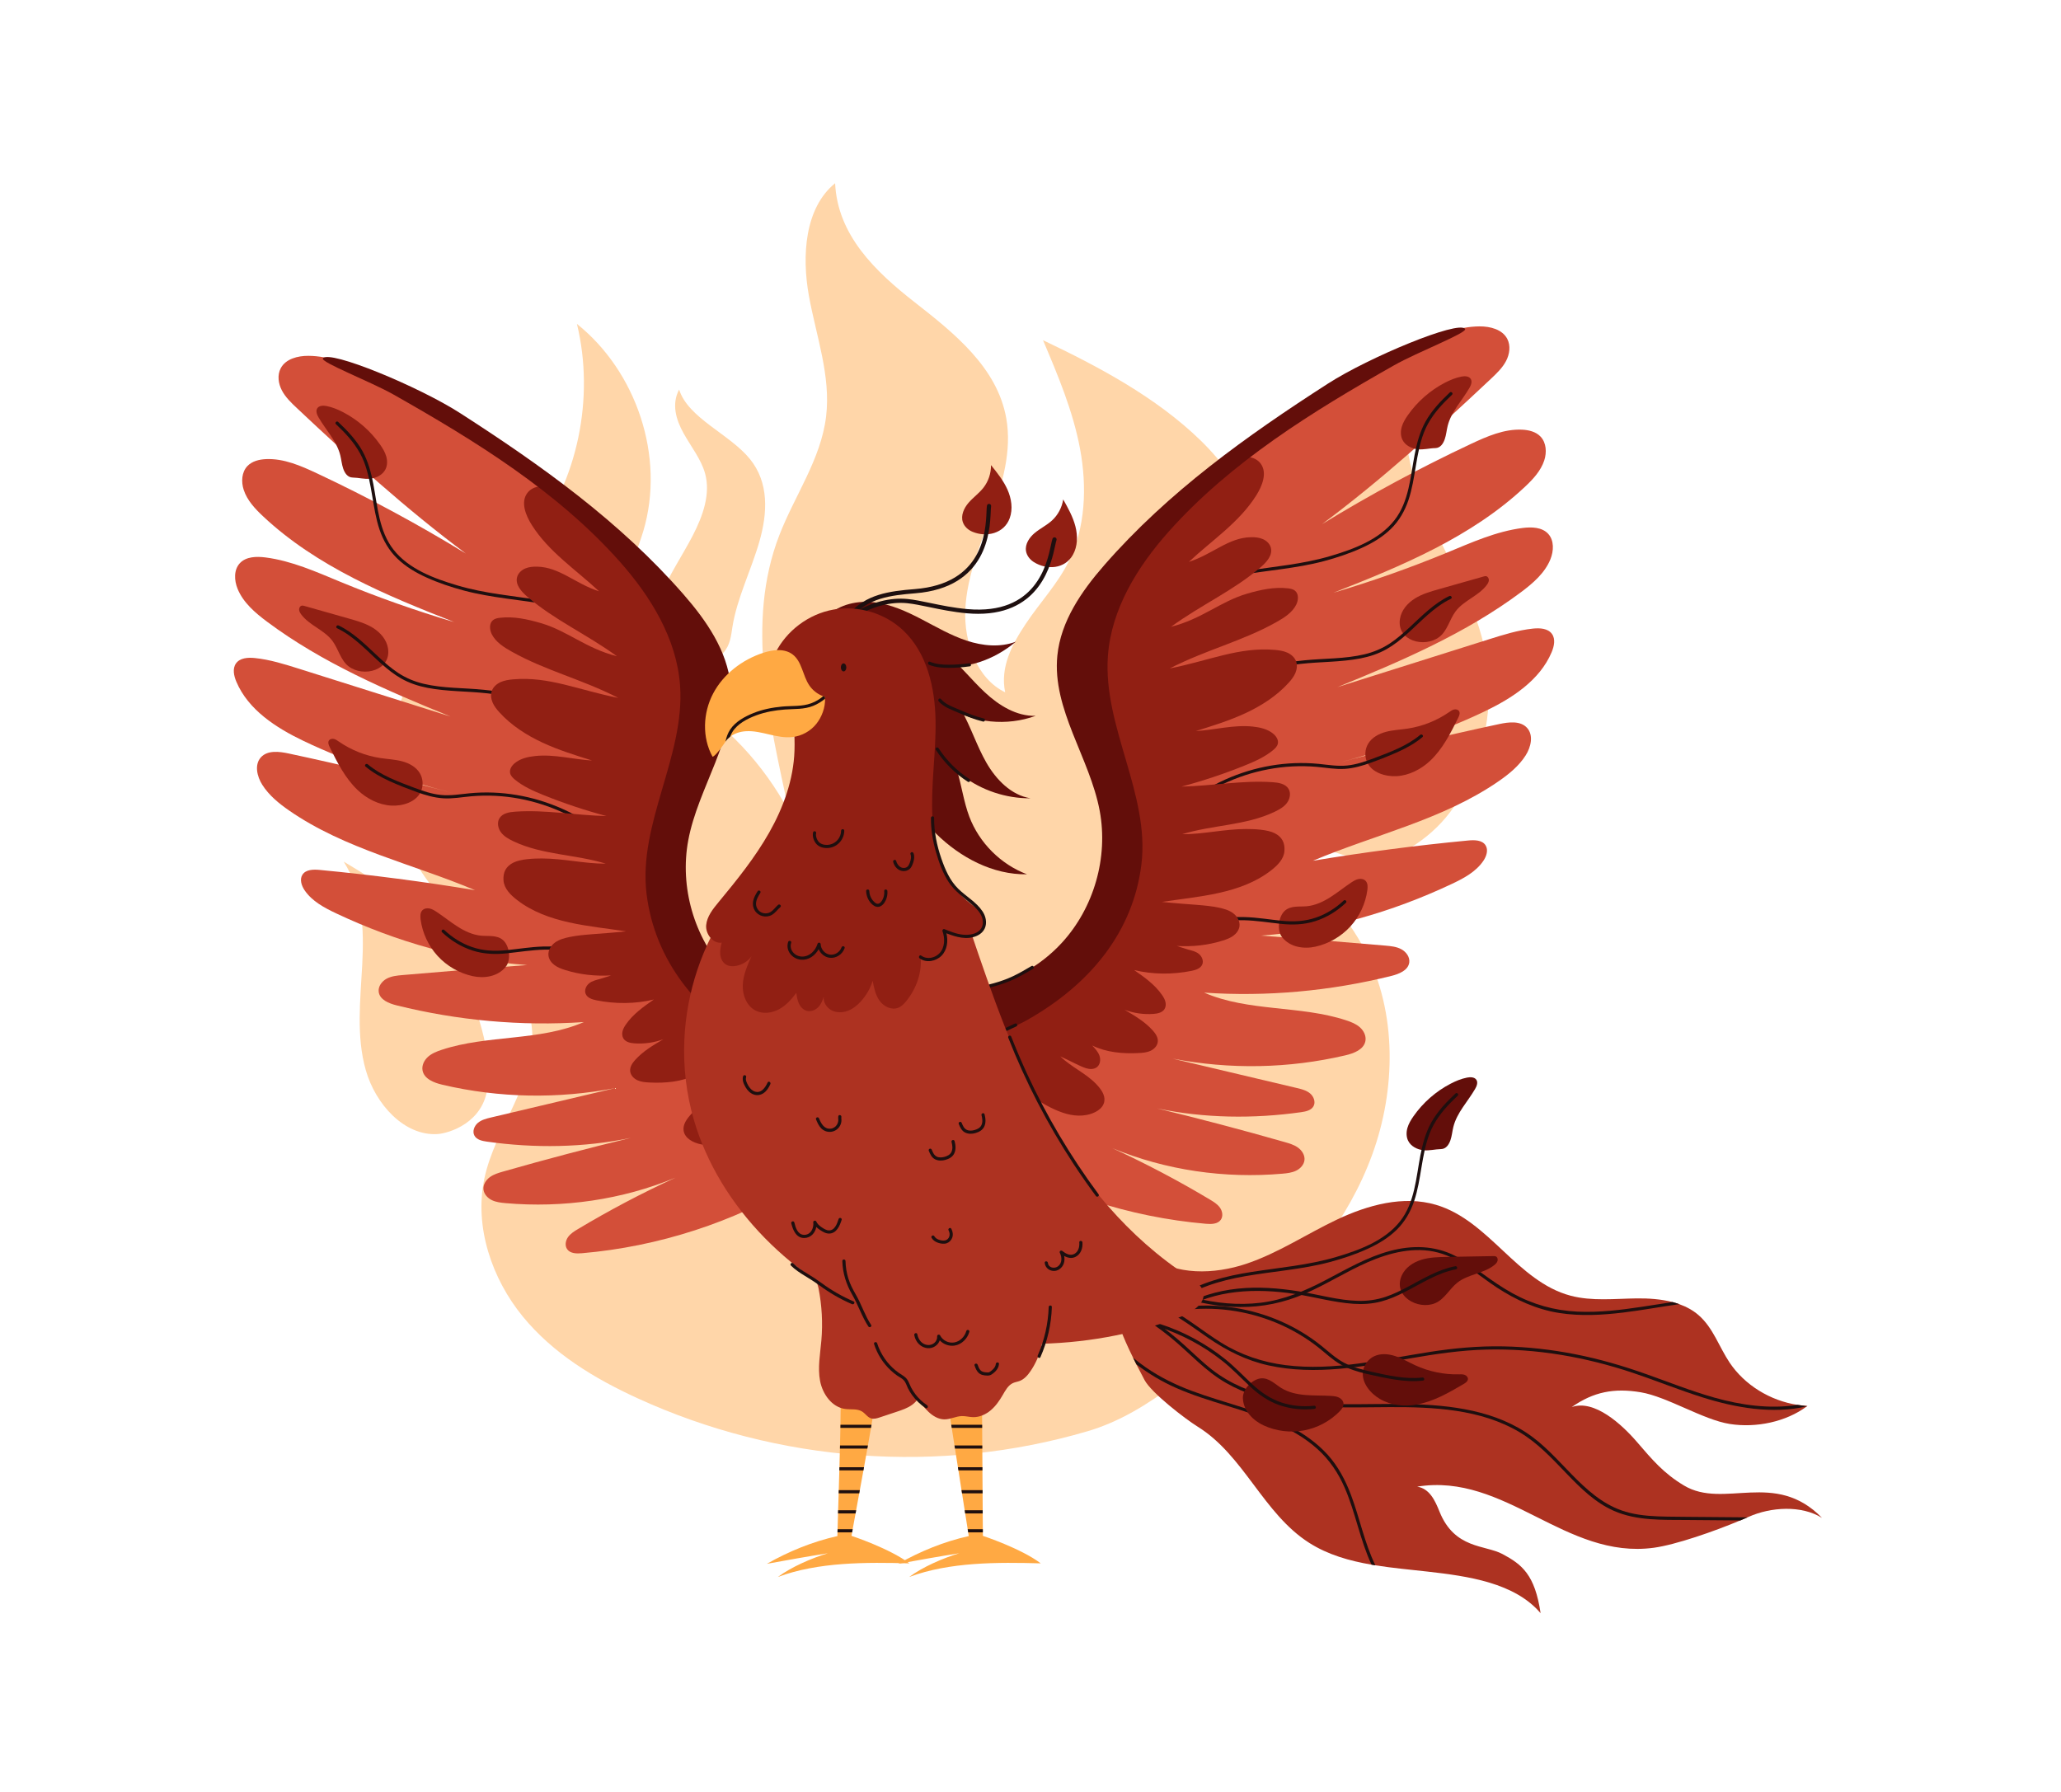 <?xml version="1.0" encoding="utf-8"?>
<svg xmlns="http://www.w3.org/2000/svg" height="2493.333" viewBox="0 0 2867.333 2493.333" width="2867.333">
  <g>
    <g>
      <path d="m 11375,3773.1 c -1546.09,-453.8 -3234.94,-329.5 -4708.39,346.5 -445.74,204.5 -881.21,465.6 -1200.04,856.6 -318.83,390.9 -506.75,931 -400.71,1437.2 112.11,535.3 532.69,991.2 501.08,1538.7 -19.6,339.2 -214.47,638.6 -436.39,881.83 -221.93,243.21 -478.49,451.8 -673.15,720.41 -458.99,633.36 -493.36,1581.56 -81.6,2250.96 311.91,507.1 826.71,829.9 1189.14,1297 477.61,615.5 658.06,1481.5 470.04,2255.7 617.05,-492.9 927.78,-1384.4 693.75,-2169.3 -62.32,-209 -156.62,-406.3 -211.63,-617.6 -55.02,-211.4 -66.97,-448.3 31.21,-640.8 117.89,-231.3 361.84,-346.3 576.47,-475.4 467.86,-281.5 862.32,-701 1128.27,-1199.8 -207.67,966.6 -455.42,1978 -100.36,2894.1 161.47,416.7 434.82,793.6 488.63,1241 51,423.9 -103.66,840.8 -179.63,1260.4 -75.97,419.6 -44.47,921.3 273.99,1179.4 24.87,-543.3 420.22,-922.6 830.56,-1243.8 410.34,-321.2 864.76,-680.7 959.66,-1215.1 60.3,-339.5 -40.3,-686.8 -157.6,-1008.9 -117.2,-322 -254.3,-645.2 -270.7,-990.4 -16.3,-345.2 121.7,-726.2 416.7,-867.4 -54.1,261.8 70.8,499.2 216.2,717.4 145.4,218.3 327.5,409.8 446,646 178.7,356.5 195.2,785.7 121.4,1182.5 -73.9,396.8 -231.4,769.2 -387.7,1137.6 577.2,-274.6 1180.5,-593.9 1648,-1048.3 467.5,-454.4 802.5,-1119.1 724.2,-1789.6 -53.1,-455.6 -289.4,-879.9 -280.6,-1338.9 8.5,-442.5 244.4,-842.7 510.3,-1181.68 265.9,-338.98 572.8,-648.04 771.8,-1036.04 329.2,-642.28 318.9,-1444.38 69.7,-2126.68 -249.1,-682.2 -716.2,-1253.6 -1251.2,-1710.7 -535,-457.1 -1067.1,-989.1 -1727.4,-1182.9" fill="#ffd6a9" transform="matrix(.133 0 0 -.133 0 2493.333)"/>
      <path d="m 14605.4,9791.11 c 383.7,203.86 610,442.99 791.2,858.29 181.1,415.4 226.3,896.9 125.8,1342.4 -115.8,513.5 -410.9,956.3 -615.9,1436.8 -205,480.5 -312.5,1069.1 -54.9,1519.7 -426.1,-406.2 -662.6,-607.3 -909.6,-1020.2 -210.6,-352 -420.9,-1037.4 -347.7,-1521.4 51.4,-339.9 263.8,-658.5 210.9,-998.1 -37.4,-239.7 -201.5,-434.8 -269.6,-666.6 -72.7,-247.1 -42.7,-506.1 104.7,-711.5 147.4,-205.48 748.3,-354.58 965.1,-239.39" fill="#ffd6a9" transform="matrix(.133 0 0 -.133 0 2493.333)"/>
      <path d="m 4576.37,6882.5 c -347.21,-21.5 -648.87,312 -750.27,669.4 -101.4,357.3 -56.07,735.6 -36.77,1104.7 19.31,369.12 4.45,765.75 -194.06,1076.2 C 4025.3,9479.37 4459.7,9175.49 4718.1,8730.47 4945.54,8338.8 5145.44,7831.3 5100.47,7381 c -38,-380.7 -405.51,-491.1 -524.1,-498.5" fill="#ffd6a9" transform="matrix(.133 0 0 -.133 0 2493.333)"/>
      <path d="m 7177.52,11829.8 c -167.81,48.7 -274.86,163.9 -310.5,289.4 -35.64,125.5 -7.34,260.7 43,390.4 83.67,215.7 226.69,422.2 336.33,634.1 109.65,212 186.47,437.7 129.89,646.9 -40.87,151.1 -148.64,284.1 -226.81,425.4 -78.18,141.3 -126.3,302.7 -45.56,455.5 95.02,-300.2 525.65,-463.8 739.51,-725.4 202.52,-247.7 185.74,-566.5 100.14,-864.9 -85.6,-298.4 -234.54,-593.2 -281.98,-892.7 -14.59,-92.1 -21.71,-189 -95.2,-271 -73.49,-82 -271.22,-121.8 -388.82,-87.7" fill="#ffd6a9" transform="matrix(.133 0 0 -.133 0 2493.333)"/>
      <path d="m 19059.4,2866.7 c -214.6,134.6 -535.5,115.2 -769.1,10.8 -3.5,-1.6 -7.3,-3.3 -11,-4.9 -23.7,-10.6 -48.8,-21.2 -75.1,-32.2 h -0.6 c -271.6,-114.4 -674,-254.3 -902.5,-285.7 -927.5,-127.1 -1552.7,789.2 -2476.7,639.1 130,-20.3 187,-145.5 234,-262.5 157.6,-391.1 476.1,-345.4 658.3,-442.6 204.1,-108.8 339,-215.8 398.6,-618.7 -271.3,318.5 -756.9,387.2 -1183.6,435.3 -180.2,20.5 -364.7,36.7 -544.8,65.6 -13.3,2.2 -26.7,4.4 -40,6.8 -232.2,39.7 -456,103.5 -651.4,227.8 -482.1,306.6 -682.1,914.8 -1167.7,1216.1 -128.9,80.1 -483.2,352.7 -554.8,486.7 -31.8,59.6 -60.4,114.6 -86.3,165.4 v 0.2 c -11.9,23.6 -23.4,46.6 -34,68.2 v 0.2 c -230,466.9 -186.9,538.6 -159.1,674.8 15.6,75.5 50.5,145.3 98.6,207.1 6.9,8.8 14.2,17.4 21.7,25.8 56,64.9 126.5,119.5 202.6,161.2 281.5,-209.3 684.8,-198.2 1021.2,-85.5 336.2,113.1 632,313.1 951.6,464.1 319.7,150.7 690.5,253.2 1031.3,152.7 555.6,-163.6 849,-803.3 1409.5,-951.2 222.3,-58.7 458,-30.9 688.7,-28 125.4,1.5 256.1,-6.9 376.6,-38.4 23.8,-6.4 47.2,-13.5 70.2,-21.9 74.6,-26.5 143.7,-64 203.3,-115.9 151.4,-131.5 213.2,-330.6 323.4,-495.3 157.2,-234.7 423.2,-398.2 710.1,-442.4 h 0.3 c 34.6,-5.5 69.5,-9 104.6,-10.8 -2,-1.3 -3.8,-2.9 -5.8,-4 l -0.2,-0.2 c -220.7,-163.6 -531.5,-228 -807,-184.8 -277.9,43.5 -654.3,285.2 -931.6,331.6 -277.4,46.6 -495.1,4.8 -721.8,-155 235.8,84.1 523.8,-180.3 683.6,-366.2 159.9,-185.6 277.1,-326 490.1,-453.8 419,-251.5 952.7,167.5 1444.8,-339.5" fill="#ad3221" transform="matrix(.133 0 0 -.133 0 2493.333)"/>
      <path d="m 17565.6,5103 c -195.6,-27.6 -390.5,-63.8 -583.9,-87.4 -222.3,-27.1 -448.3,-39.7 -670.6,-5.1 -236.6,37.1 -453.2,135.8 -652.7,266.3 -198,129.5 -380.6,303 -614.6,365.7 -245.9,66 -506.4,-0.6 -734,-99.3 -227.1,-98.7 -436.2,-234.4 -664,-332.2 -214.1,-92.3 -440.8,-140 -674.1,-138 -415.7,3.3 -820.3,146.4 -1179.5,351.2 6.9,8.8 14.2,17.4 21.7,25.8 7.3,-4.2 14.5,-8.4 21.8,-12.3 406.9,-227 881.2,-376.4 1351,-319.9 245.4,29.6 468.2,125.6 685.2,239.5 216.3,113.7 429.5,238.2 667.3,302.2 229.1,61.8 465.5,58.5 680.1,-50.1 104.4,-52.7 198.9,-122.3 293.4,-190.7 100,-72.4 201.3,-142.6 309.5,-202.2 211.2,-116.6 439,-180.6 679.8,-191.8 227.2,-10.6 454.1,17.8 678.4,51.6 104.2,15.7 209.3,32.9 315,48.6 23.8,-6.4 47.2,-13.5 70.2,-21.9" fill="#1e0f0f" transform="matrix(.133 0 0 -.133 0 2493.333)"/>
      <path d="m 18901.5,4034.6 -0.2,-0.2 c -359.6,-84.5 -746.5,-15.7 -1095.1,94.3 -244.4,77 -481.9,173.9 -724.7,255.4 -245.5,82.3 -497.1,146.1 -752.5,188.3 -258.3,42.3 -520.5,62 -782.1,55.4 -267.8,-6.7 -532,-46.4 -795.4,-91.9 -487.4,-84.3 -990,-181.9 -1482,-73.7 -230,50.6 -433.4,152.5 -626.7,284.8 -188.5,128.7 -370.9,272.6 -586.5,354 -19.9,7.5 -11.3,39.6 8.8,32 49.4,-18.7 97.8,-40.1 144.8,-64.4 200.2,-103.5 373.7,-249.9 564.4,-368.7 206.2,-128 433.4,-204.8 674,-235.1 507.7,-63.5 1010.1,61 1508.8,138.5 254,39.5 509.2,63.1 766.6,58 253.4,-4.8 506.4,-33.5 755,-82.5 251.6,-49.5 497.5,-121 739,-206.9 237.1,-84.1 471.1,-177.5 713.2,-246.1 278.2,-78.8 583.9,-122.8 871.5,-76.4 h 0.3 l 98.8,-14.8" fill="#1e0f0f" transform="matrix(.133 0 0 -.133 0 2493.333)"/>
      <path d="m 18279.3,2872.6 c -23.7,-10.6 -48.8,-21.2 -75.1,-32.2 h -0.6 c -185.7,1.5 -371.3,3.1 -557.2,4.6 -255.8,2.2 -525.4,-9.7 -764.7,95.6 -193.6,85.2 -347,236.2 -491.3,386.3 -153.9,160 -304.9,324.1 -497.6,438.2 -406.4,240.8 -899.8,262.9 -1360,260.7 -465.6,-2 -945.5,-28.7 -1395.3,116.1 -108.7,35.1 -214.2,80.4 -313.1,137.3 -106.4,61.4 -201.9,137.7 -293.1,219.9 -97.6,87.6 -191.8,179 -293.8,261.8 -106.2,86.1 -218.3,164.6 -335.1,236.2 -18.1,11 -1.3,39.7 16.8,28.4 55.4,-33.7 109.7,-69.1 162.9,-106.4 105.7,-73.9 206.6,-154.5 302.6,-240.8 98.3,-88.3 192.1,-181.9 296.7,-263.1 187.6,-145.5 408.8,-236.9 639.5,-288.8 462.2,-103.9 937.7,-59.3 1407,-68.8 449.7,-9.1 927.6,-66.9 1299.6,-342.2 346.1,-256.3 574.8,-686.7 1017.8,-795.3 129.8,-31.8 264.5,-38 397.6,-40 140.4,-2.4 280.8,-2.6 421.1,-4 138.5,-1.1 276.9,-2.4 415.3,-3.5" fill="#1e0f0f" transform="matrix(.133 0 0 -.133 0 2493.333)"/>
      <path d="m 14386.9,2370.9 c -13.3,2.2 -26.7,4.4 -40,6.8 -120.1,256.1 -167.3,542.2 -279.7,802 -66.6,154.3 -158.9,292.7 -284.1,405.7 -125.1,113.5 -273,199.1 -426.2,268.2 -340.8,153.9 -713,222.1 -1055,373.3 -148.1,65.5 -287.6,148.5 -415.2,246.8 v 0.2 c -11.9,23.6 -23.4,46.6 -34,68.2 43.3,-35.5 87.9,-69.5 134,-101.3 149.5,-103.3 312.4,-182.8 482.4,-246.1 340.3,-127 701.3,-200.3 1024.6,-371.1 144.6,-76.4 281.3,-171.8 391.9,-293.2 110.6,-121.8 186.9,-266.8 245,-419.8 92,-242.8 142.1,-506.2 256.3,-739.7" fill="#1e0f0f" transform="matrix(.133 0 0 -.133 0 2493.333)"/>
      <path d="m 9512.56,2391.3 c -450.76,12.3 -953.17,15.2 -1375.68,-142.4 140.18,104.6 355.18,197.6 522.5,247.9 -216.32,-34 -417.87,-70.4 -637.72,-110.4 230.24,130.9 479.23,232.7 737.94,290.3 -0.22,1.3 0,15 0.89,38.9 0.22,9.4 0.44,20.5 0.88,33.1 1.1,41 2.86,97.8 4.86,164.9 0.43,10.8 0.66,21.8 0.88,33.1 1.98,54.1 3.75,114.1 5.74,177.2 0.21,10.8 0.66,21.9 0.88,33.1 1.99,66.9 4.2,136.9 6.18,206.9 0.22,11 0.66,22 0.88,33.1 1.77,65.8 3.54,131.5 5.3,194.7 0.22,11 0.45,22.1 0.88,33.1 1.55,65.3 2.87,127.4 3.98,183.7 0.21,11.2 0.44,22.3 0.66,33.1 2.43,127.1 2.65,218.3 -0.45,238.4 124.07,-8.2 237.09,7 361.14,-1.1 0.23,-19.2 -14.13,-110.2 -35.76,-237.3 -1.76,-10.8 -3.52,-21.9 -5.52,-33.1 -9.7,-56.3 -20.52,-118.4 -32.23,-183.7 -1.98,-11 -3.97,-22.1 -5.95,-33.1 -11.26,-63.2 -22.96,-128.9 -34.88,-194.7 -1.99,-11.1 -3.97,-22.1 -5.95,-33.1 -12.81,-70 -25.62,-140 -37.76,-206.9 -1.98,-11 -3.97,-22 -6.17,-33.1 -11.49,-63.1 -22.53,-123.1 -32.46,-177.2 -1.99,-11.3 -3.97,-22.3 -5.95,-33.1 -12.37,-67.4 -22.74,-124.1 -30.24,-164.9 -2.22,-12.6 -4.2,-23.7 -5.97,-33.1 -3.97,-22.6 -6.18,-35.4 -6.18,-36.5 0,0 398.66,-131.3 605.28,-287.8" fill="#ffa943" transform="matrix(.133 0 0 -.133 0 2493.333)"/>
      <path d="m 9116.54,3841.6 c -1.76,-10.8 -3.52,-21.9 -5.52,-33.1 h -320.07 c 0.21,11.2 0.44,22.3 0.66,33.1 h 324.93" fill="#1e0f0f" transform="matrix(.133 0 0 -.133 0 2493.333)"/>
      <path d="m 9078.79,3624.8 c -1.98,-11 -3.97,-22.1 -5.95,-33.1 h -286.75 c 0.22,11 0.45,22.1 0.88,33.1 h 291.82" fill="#1e0f0f" transform="matrix(.133 0 0 -.133 0 2493.333)"/>
      <path d="m 9037.96,3397 c -1.99,-11.1 -3.97,-22.1 -5.95,-33.1 h -252.1 c 0.22,11 0.66,22 0.88,33.1 h 257.17" fill="#1e0f0f" transform="matrix(.133 0 0 -.133 0 2493.333)"/>
      <path d="m 8994.25,3157 c -1.98,-11 -3.97,-22 -6.17,-33.1 h -215.23 c 0.21,10.8 0.66,21.9 0.88,33.1 h 220.52" fill="#1e0f0f" transform="matrix(.133 0 0 -.133 0 2493.333)"/>
      <path d="m 8955.62,2946.7 c -1.99,-11.3 -3.97,-22.3 -5.95,-33.1 h -183.44 c 0.43,10.8 0.66,21.8 0.88,33.1 h 188.51" fill="#1e0f0f" transform="matrix(.133 0 0 -.133 0 2493.333)"/>
      <path d="m 8919.43,2748.7 c -2.22,-12.6 -4.2,-23.7 -5.97,-33.1 h -152.97 c 0.22,9.4 0.44,20.5 0.88,33.1 h 158.06" fill="#1e0f0f" transform="matrix(.133 0 0 -.133 0 2493.333)"/>
      <path d="m 10886.5,2391.3 c -450.8,12.3 -953.21,15.2 -1375.7,-142.4 140.17,104.6 355.17,197.6 522.5,247.9 -216.34,-34 -417.87,-70.4 -637.74,-110.4 230.24,130.9 479.25,232.7 737.94,290.3 -2,13 -4.2,25.8 -6.2,38.9 -1.7,11 -3.5,22 -5,33.1 -8.9,54.9 -17.5,109.9 -26.1,164.9 -1.8,11 -3.5,22 -5.3,33.1 -9.2,59.1 -18.5,118.1 -27.8,177.2 -1.8,11.1 -3.5,22.1 -5.3,33.1 -10.8,68.9 -21.6,138 -32.4,206.9 l -5.3,33.1 c -10.2,64.9 -20.58,129.8 -30.72,194.7 -1.78,11 -3.54,22.1 -5.09,33.1 -9.71,61.1 -19.42,122.5 -28.92,183.7 -1.76,11 -3.53,22 -5.29,33.1 -13.03,83.2 -26.27,166.4 -39.3,249.6 124.02,-8.1 237.12,7.1 361.12,-1.1 0.7,-79.9 1.1,-163.1 1.8,-248.5 0,-11.1 0,-22.1 0.2,-33.1 0.2,-60.3 0.7,-121.7 1.1,-183.7 0,-11 0.2,-22.1 0.2,-33.1 0.5,-64.5 0.9,-129.6 1.4,-194.7 v -33.1 c 0.6,-69.3 1.1,-138.4 1.5,-206.9 0,-11 0,-22 0.2,-33.1 0.2,-59.8 0.7,-119 1.1,-177.2 v -33.1 c 0.5,-56.1 0.9,-111.3 1.4,-164.9 0,-11.3 0,-22.3 0.2,-33.1 0,-12.4 0.2,-24.3 0.2,-36.5 0,0 398.7,-131.3 605.3,-287.8" fill="#ffa943" transform="matrix(.133 0 0 -.133 0 2493.333)"/>
      <path d="m 10273.9,3808.5 h -318.53 c -1.76,11 -3.53,22 -5.29,33.1 h 323.62 c 0,-11.1 0,-22.1 0.2,-33.1" fill="#1e0f0f" transform="matrix(.133 0 0 -.133 0 2493.333)"/>
      <path d="m 10275.2,3591.7 h -285.82 c -1.78,11 -3.54,22.1 -5.09,33.1 H 10275 c 0,-11 0.2,-22.1 0.2,-33.1" fill="#1e0f0f" transform="matrix(.133 0 0 -.133 0 2493.333)"/>
      <path d="m 10276.6,3397 v -33.1 h -251.2 l -5.3,33.1 h 256.5" fill="#1e0f0f" transform="matrix(.133 0 0 -.133 0 2493.333)"/>
      <path d="m 10278.3,3123.9 h -215.2 c -1.8,11.1 -3.5,22.1 -5.3,33.1 h 220.3 c 0,-11 0,-22 0.2,-33.1" fill="#1e0f0f" transform="matrix(.133 0 0 -.133 0 2493.333)"/>
      <path d="m 10279.4,2946.7 v -33.1 h -183.2 c -1.8,11 -3.5,22 -5.3,33.1 h 188.5" fill="#1e0f0f" transform="matrix(.133 0 0 -.133 0 2493.333)"/>
      <path d="m 10281,2715.6 h -153.7 c -1.7,11 -3.5,22 -5,33.1 h 158.5 c 0,-11.3 0,-22.3 0.2,-33.1" fill="#1e0f0f" transform="matrix(.133 0 0 -.133 0 2493.333)"/>
      <path d="m 8591.7,4720.8 c -12.27,-139.9 -39.57,-281.6 -13.64,-419.6 25.93,-138.1 122.93,-275.7 262.15,-294.5 60.23,-8.2 126.8,5.3 178.15,-27.2 33.57,-21.2 56.07,-60 94.05,-71.7 29.57,-9 61.25,0.8 90.59,10.6 59.09,19.6 118.19,39.3 177.28,59 55.59,18.5 112.12,37.4 159.75,71.6 47.6,34.1 85.79,86.4 88.49,144.9 3.9,84.4 -62.54,152.9 -116.64,217.8 -222.52,267 -290.3,627.6 -450.72,936 -26.41,50.7 -57.37,102.3 -106.27,132 -51.59,31.3 -115.18,33.7 -175.54,33.7 -54.39,-0.1 -212.84,22.6 -249.48,-23.3 -35.31,-44.3 22.53,-171.3 32,-219.3 35.69,-180.7 45.91,-366.4 29.83,-550" fill="#ad3221" transform="matrix(.133 0 0 -.133 0 2493.333)"/>
      <path d="M 8364.03,6374.7 C 7674.75,5959.8 6889.8,5705 6088.26,5635.9 c -56.05,-4.9 -122.73,-4.2 -155.34,41.7 -26.11,36.7 -17.49,89.5 8.4,126.4 25.88,36.8 65.51,61.2 104.13,84.4 330.19,197.7 671.16,377.5 1020.88,538.1 -559.22,-231.3 -1174.61,-319.5 -1777.46,-266.7 -49.35,4.4 -99.79,10 -144.3,31.7 -44.51,21.8 -82.6,63 -87.22,112.3 -4.74,50.4 26.46,98.8 67.46,128.5 40.99,29.8 90.74,44.3 139.43,58.3 442.56,126.7 887.77,244.1 1335.23,352.2 -494.07,-103.4 -1009.04,-110 -1508.83,-39.1 -48.47,6.9 -103.37,18.9 -127.43,61.6 -24.75,43.9 -2.78,102.3 35.92,134.5 38.71,32.3 89.69,44.9 138.74,56.5 432.84,102.4 865.69,204.8 1298.54,307.2 -598.55,-115.1 -1213.94,-104.4 -1807.41,34.6 -88.76,20.8 -192.85,60.7 -209.08,150.4 -9.56,52.8 17.72,107.2 57.85,142.8 40.14,35.7 91.5,55.8 142.48,72.6 481.04,159 1022.1,88.5 1486.84,290.2 -656.26,-44.7 -1319.1,16.2 -1957.51,174.6 -81.08,20.1 -177.08,58.2 -188.15,141 -7.61,56.9 32.86,111.6 83.48,138.7 50.62,27.1 109.62,32.6 166.82,37.6 433.68,37.8 867.61,72.7 1301.74,104.8 -688.81,47.9 -1371.91,245.45 -1996.31,540.2 -124.88,58.94 -252.81,127.06 -330.43,241.27 -32.87,48.36 -54.77,114.59 -23.04,163.72 35.93,55.65 115.78,55.96 181.75,49.69 543.46,-51.72 1085.13,-122.39 1623.67,-211.87 -653.37,276.18 -1359.83,429.04 -1943.3,832.49 -108.03,74.6 -212.31,159.7 -282.54,270.7 -54.98,86.9 -83.33,210 -14.56,286.5 68.92,76.6 190.79,61.9 291.58,40.4 579.47,-123.7 1155.63,-262.9 1727.63,-417.4 -539.28,143.5 -1070.09,308.2 -1573.43,549.2 -287.91,137.8 -577.83,325.2 -702.15,619.2 -26.08,61.7 -42.56,137.6 -3.45,192 41.99,58.4 126.34,63.1 197.87,55.6 158.01,-16.4 310.75,-64.5 462.24,-112.3 528.19,-166.7 1056.37,-333.3 1584.56,-500 -666.82,271.3 -1342.91,561.6 -1919.75,992.3 -125.2,93.5 -249.85,200 -308.73,344.8 -35.65,87.6 -40.67,198.2 23.77,267.5 64.82,69.6 173.35,72.3 267.71,60.3 273.99,-35 530.07,-150.4 785.36,-255.9 389.97,-161.1 788.35,-301.9 1192.97,-421.6 -714.83,280.2 -1444.67,583.1 -2004.18,1108.8 -83.88,78.8 -165.7,166.4 -201.49,275.8 -27.32,83.5 -22.11,184.2 38.1,248.2 48.95,52 124.25,70.4 195.63,73.4 186.27,8 364.38,-70 533.16,-149.2 533.93,-250.6 1053.98,-530.8 1556.97,-838.9 -622.73,464 -1202.56,990.3 -1768.22,1522.4 -58.85,55.4 -118.42,112.5 -156.02,184 -37.59,71.5 -50.03,161.2 -12.14,232.6 52.09,98.1 177.86,130.2 288.97,129.6 220.36,-1.1 430.3,-88.8 629.98,-181.9 1062.28,-495.7 2024.55,-1189.9 2886.22,-1984.7 176.21,-162.5 350.97,-332.5 468.63,-541.4 117.64,-208.8 172.63,-464.4 95.54,-691.4 -237.36,-699 -391.96,-1460.3 -298.64,-2192.54 37.45,-293.85 170.36,-568.81 339.93,-811.66 312.19,-447.2 755.89,-801.3 1261.14,-1006.5 148.51,-60.4 320.8,-126.1 373.4,-277.5 41.36,-119.1 -8.96,-249.7 -69.96,-360 -136.96,-247.6 -305.45,-456 -547.88,-602" fill="#d34f39" transform="matrix(.133 0 0 -.133 0 2493.333)"/>
      <path d="m 3873.48,13738.9 c 64.94,7.3 130.72,40.7 159.44,99.4 20.13,41.1 19.84,90.1 7.18,134.1 -12.65,44 -36.76,83.9 -62.98,121.5 -99.42,142.4 -233.68,260.3 -387.73,340.5 -54.78,28.6 -112.47,52.5 -173.09,64.4 -35.24,6.9 -79.1,6.1 -98.04,-24.4 -17.77,-28.6 -2.71,-65.7 14.16,-94.8 76.78,-132.6 190.45,-248 227.26,-396.7 11.4,-46 14.96,-94 30.45,-138.8 16.35,-47.3 46.18,-92.5 99.13,-93.3 61.8,-1 121.77,-19 184.22,-11.9" fill="#911f13" transform="matrix(.133 0 0 -.133 0 2493.333)"/>
      <path d="m 4058.6,11964.9 c -14.29,89.3 -78.96,164.2 -155.59,212.3 -76.64,48.1 -165.01,73.3 -252.05,98 -155.8,44.1 -311.61,88.3 -467.43,132.5 -8.24,2.3 -16.79,4.7 -25.24,3.3 -18.35,-2.8 -30.12,-22.9 -29.5,-41.5 0.62,-18.5 10.61,-35.4 21.63,-50.3 84.87,-115 239.72,-161.3 325.7,-275.4 64.39,-85.6 85.98,-204 171.21,-268.7 155.23,-118 448.18,-40.9 411.27,189.8" fill="#911f13" transform="matrix(.133 0 0 -.133 0 2493.333)"/>
      <path d="m 4402.4,10464.7 c 27.93,61.3 23.59,136.3 -11.24,194 -39.46,65.4 -112.12,104.3 -185.94,123.8 -73.81,19.5 -150.84,22.5 -226.33,33.9 -155.38,23.4 -305.22,82.9 -434.39,172.3 -16.11,11.2 -32.43,23 -51.49,27.6 -19.06,4.5 -41.87,-0.4 -52.43,-16.9 -13.09,-20.4 -2.48,-47.1 8.26,-68.8 79.91,-161.5 162.49,-326.7 293.62,-450.3 94.68,-89.2 220.26,-154.4 351.7,-161.5 112.92,-6.1 257.48,34.5 308.24,145.9" fill="#911f13" transform="matrix(.133 0 0 -.133 0 2493.333)"/>
      <path d="m 5032.33,8957.98 c -88.9,8.55 -172.16,47.94 -247.47,95.92 -75.32,47.98 -144.56,104.94 -219.2,153.98 -22.53,14.8 -46.16,29.13 -72.58,34.55 -26.41,5.41 -56.43,0.38 -75.1,-19.08 -23.25,-24.23 -22.73,-62.22 -18.33,-95.52 18.65,-141.47 81.74,-276.74 178.11,-381.97 96.39,-105.26 225.63,-179.86 364.92,-210.86 121.26,-27 264.58,-6.1 347.16,96.8 58.69,73.21 40.78,219.81 -28.49,280.37 -62.47,54.61 -153,38.5 -229.02,45.81" fill="#911f13" transform="matrix(.133 0 0 -.133 0 2493.333)"/>
      <path d="m 3537.53,14332.6 c 95.96,-90.9 189.26,-188.2 253.84,-304.6 58.91,-106.3 90.41,-224.7 113.29,-343.2 45.16,-233.9 58.83,-493.9 211.85,-688.6 160.62,-204.6 427.16,-302.5 668.23,-374 289.84,-86 589.64,-110.3 887.02,-156.9 264.71,-41.4 534.41,-107.3 760.25,-257.7 26.7,-17.8 52.48,-36.8 77.65,-56.7 16.71,-13.1 -6.85,-36.5 -23.42,-23.4 -213.07,168.2 -480.52,246.4 -743.95,292.7 -296.48,52.2 -598.13,70.8 -889.92,148.6 -133.44,35.5 -265.66,79.7 -391.57,136.7 -111.26,50.3 -218.55,113.8 -306.46,199.4 -86.56,84.3 -146.32,188.6 -184.6,302.6 -38.37,114.4 -56.69,234.2 -76.53,352.8 -20.07,120 -41.31,241 -85.52,354.9 -48.22,124.2 -129.25,229.2 -221.77,323.7 -23.43,24 -47.5,47.3 -71.8,70.3 -15.5,14.7 7.94,38.1 23.41,23.4" fill="#1e0f0f" transform="matrix(.133 0 0 -.133 0 2493.333)"/>
      <path d="m 3542.48,12203.1 c 160.46,-77.4 285.88,-206.6 414.66,-326.4 65.68,-61.1 133.2,-120.8 208.33,-170.1 81.46,-53.5 170.58,-90.6 265.3,-113.2 204.63,-48.8 418.89,-41.6 627.21,-62.7 212.15,-21.5 424.17,-60.2 624.06,-136.2 201.22,-76.5 389.73,-190.2 537.56,-348.1 14.56,-15.6 -8.81,-39 -23.41,-23.4 -283.75,303 -698.14,425.5 -1099.29,470.4 -207.61,23.3 -419.59,17.7 -625.14,57.4 -96.14,18.5 -189.8,49.3 -275.11,97.8 -75.7,43.1 -144.18,97.9 -209.13,155.7 -147.35,131 -281.39,283.2 -461.76,370.2 -19.18,9.3 -2.41,37.8 16.72,28.6" fill="#1e0f0f" transform="matrix(.133 0 0 -.133 0 2493.333)"/>
      <path d="m 3846.88,10750.7 c 140.29,-117.4 317.9,-181.5 486.9,-245.4 90.03,-34 182.92,-65.5 279.2,-75.2 99.46,-10 197.91,7.6 296.62,17.3 332.23,32.7 671.52,-27 975.6,-163.6 171.67,-77 331.44,-179.4 473.09,-303.27 16.07,-14.06 -7.43,-37.4 -23.42,-23.42 -253.89,222.09 -568.05,371.19 -899.19,433.59 -166.43,31.3 -337.18,40.2 -505.93,25.5 -97.72,-8.6 -195.21,-27.5 -293.68,-21.1 -94.47,6 -185.99,32.7 -274.58,64.7 -96.03,34.8 -191.92,72.1 -284.98,114.2 -90.31,40.9 -176.83,89.5 -253.05,153.3 -16.36,13.7 7.16,37 23.42,23.4" fill="#1e0f0f" transform="matrix(.133 0 0 -.133 0 2493.333)"/>
      <path d="m 4647.49,9017.32 c 82.49,-78.28 180.64,-140.11 288.23,-177.5 116.98,-40.67 237.24,-46.31 359.71,-33.93 128.22,12.95 254.67,34.72 383.77,38.57 124.34,3.72 248.82,-3.71 371.94,-21.41 139.42,-20.04 276.58,-54.02 409.35,-100.99 19.95,-7.07 11.36,-39.06 -8.8,-31.96 -242.64,85.86 -499.78,127.48 -757.14,121.66 -131.67,-2.97 -260.48,-24.42 -391.14,-38.16 -121.98,-12.82 -243.01,-9.06 -360.45,28.89 -119.3,38.56 -228.07,105.25 -318.88,191.41 -15.49,14.7 7.95,38.09 23.41,23.42" fill="#1e0f0f" transform="matrix(.133 0 0 -.133 0 2493.333)"/>
      <path d="m 8727.65,6971.7 c -206.73,-259.2 -464.44,-499.1 -786.01,-579.5 -32.86,-8.2 -67.26,-14.7 -100.44,-7.9 -33.18,6.9 -65,30 -72.74,63 -10.73,45.8 25.9,88 60.13,120.2 87.06,82.1 170.47,131 271.91,234.1 -53.15,-32.9 -111.1,-72.9 -176.44,-88.1 -26.07,-6 -56.16,-8.4 -77.04,8.3 -16.13,13 -22.85,35 -21.65,55.7 1.19,20.6 9.28,40.2 18.37,58.7 29.52,60.3 78.31,93.3 120.95,159.5 -173.88,-98.5 -400.83,-265.6 -630.13,-221 -81.63,15.9 -171.91,61.7 -183.71,144.1 -9.35,65.3 35.16,125.2 80.17,173.4 109.81,117.7 266.19,182.6 380,294.5 -124.74,-57.2 -202.07,-102.1 -267.48,-123 -36.46,-11.7 -79.53,-13.5 -111.2,8 -36.96,25.1 -45.15,78.5 -30.88,120.8 14.27,42.4 45.87,76.2 76.59,108.7 -150.05,-73.3 -319.55,-87.5 -486.35,-79.2 -42.49,2.1 -86.01,5.7 -124.56,23.7 -38.56,18 -71.65,53.4 -75.4,95.7 -3.86,43.7 23.03,83.9 52.26,116.5 81.8,91.3 189.41,154.7 295.2,216.7 -97.11,-35.9 -199.88,-50.7 -303.13,-43.1 -43,3.2 -90.97,13.5 -114.18,49.8 -14.16,22.2 -16.06,50.5 -9.93,76.1 6.13,25.6 19.55,48.8 34.38,70.5 74.41,109 185.05,186.9 293.25,262.4 -193.91,-47.4 -405.41,-48 -601.1,-8.4 -44.32,8.9 -94.13,24.9 -111.83,66.5 -16.16,38.1 3.13,83.9 34.93,110.2 31.8,26.4 73.94,35 113.7,46.2 46.1,13 88.23,28.8 117.59,37.3 -164.45,-9 -324.45,7.2 -481.51,56.8 -38.69,12.2 -77.45,26.5 -110.12,50.6 -32.66,24 -58.93,59.32 -64.03,99.57 -6.79,53.83 25.78,106.75 69.89,138.34 44.12,31.59 98.18,45.58 151.29,56.66 140.44,29.3 289.33,28.38 590.38,59.1 -388.19,59.03 -822.87,82.17 -1140.59,328.55 -67.21,52.11 -134.72,118.47 -141.12,203.28 -6.49,85.99 24.92,147.74 101.85,186.73 76.91,38.98 213.32,44.16 299.56,44.02 229.83,-0.39 447.16,-55.9 668.14,-54.29 -318.19,98.04 -662.86,90.12 -964.08,233.13 -48.37,22.97 -97.15,49.49 -130.01,91.81 -32.88,42.2 -45.96,104.2 -18.06,149.9 32.6,53.4 104.03,65 166.47,69.2 317.93,21.5 617.77,-37.7 953.41,-46.2 -222.84,59.4 -445.3,133.5 -659.19,219.7 -105.15,42.4 -210.51,88.9 -298.15,160.8 -22.92,18.8 -45.65,41.3 -51.32,70.3 -7.43,38.3 17.11,75.8 46.8,101 59.04,50 138.57,68.2 215.53,76.3 198.74,21.2 397.32,-35.2 595.71,-47 -175.94,55.3 -352.93,109.7 -520.04,187.8 -167.1,78 -325.54,179.7 -449.55,316.2 -28.27,31.1 -55,64.5 -71.52,103.2 -16.5,38.6 -21.98,83.5 -7.29,122.8 15.57,41.8 52.24,73.2 93.06,91.2 40.81,18 85.77,24.2 130.22,28.1 373.12,32.5 687.49,-113.3 1098.93,-194.2 -385.93,197.6 -759.22,284.6 -1113.39,483.3 -82.82,46.5 -168.83,99.7 -210.79,184.9 -23.39,47.5 -27.15,113 14.21,146 19.82,15.8 46.01,20.8 71.18,23.8 144.75,17.3 290.74,-15 430.63,-56 277.84,-81.4 469.63,-264.2 794.12,-346.1 -324.49,235 -650.95,377 -937.75,622.9 -61.64,52.9 -127.45,125.6 -106.85,204.2 10.82,41.2 45.01,73.5 84.11,90.5 39.1,17 82.75,20.5 125.38,19.6 235.51,-4.9 397.61,-177.3 648.16,-258.1 -239.62,224.8 -526.41,411.7 -704.79,695.5 -63.31,100.8 -117.01,236 -46.59,331.9 52.16,71.1 155.97,87.1 240.18,61 84.21,-26.1 153.37,-85.5 219.43,-143.9 325.73,-287.8 643.85,-591.5 881.53,-955.5 237.67,-363.9 391.23,-796.4 357.32,-1229.7 -17.96,-229.5 -87.16,-451.4 -136.68,-676.2 -104.97,-476.5 -121.54,-972.38 -48.62,-1454.84 62.11,-410.89 358.66,-753.66 677.57,-1020.06 285.09,-238.2 650.09,-352.1 995.7,-488.3 80.49,-31.7 166.36,-70.1 207.94,-145.9 53.43,-97.5 13.24,-220.7 -48.14,-313.3 -61.37,-92.7 -64.41,-162.6 -133.75,-249.5" fill="#911f13" transform="matrix(.133 0 0 -.133 0 2493.333)"/>
      <path d="m 7594.75,8576.3 c -335.17,365.26 -486.1,891.65 -395.4,1379.03 103.56,556.47 499.19,1061.37 443.2,1624.57 -35.78,360 -253.94,675.2 -491.97,947.7 -667.56,764.3 -1485.28,1349.1 -2338.76,1898.1 -427.93,275.3 -1366.92,665 -1434.04,572.2 -28.95,-40 497,-241.8 741.43,-380.2 851.07,-482 1710.47,-1012 2360.6,-1742.7 326.36,-366.9 599.25,-810.2 634.01,-1299.9 52.45,-739.3 -441.08,-1445.2 -350.33,-2180.79 85.6,-693.78 524.73,-1254.21 1215.27,-1638.11 153.15,-85.2 674.26,-270.5 841.66,-322.2 167.39,-51.8 268.08,616.4 2.4,623 -297.73,7.5 -577.35,64.5 -839.43,212.3 -144.37,81.4 -276.53,184.8 -388.64,307" fill="#630e0a" transform="matrix(.133 0 0 -.133 0 2493.333)"/>
      <path d="m 10338.8,6682.8 c 689.3,-414.9 1474.2,-669.8 2275.8,-738.9 56,-4.8 122.7,-4.1 155.3,41.7 26.1,36.7 17.5,89.6 -8.4,126.4 -25.9,36.8 -65.5,61.3 -104.1,84.4 -330.2,197.8 -671.2,377.5 -1020.9,538.2 559.2,-231.3 1174.6,-319.5 1777.5,-266.7 49.3,4.3 99.8,9.9 144.3,31.7 44.5,21.7 82.6,62.9 87.2,112.2 4.7,50.5 -26.5,98.8 -67.5,128.6 -41,29.7 -90.7,44.3 -139.4,58.2 -442.6,126.7 -887.8,244.1 -1335.2,352.3 494,-103.5 1009,-110.1 1508.8,-39.2 48.5,6.9 103.4,19 127.4,61.6 24.8,43.9 2.8,102.3 -35.9,134.6 -38.7,32.3 -89.7,44.8 -138.7,56.4 -432.9,102.4 -865.7,204.9 -1298.6,307.3 598.6,-115.2 1214,-104.4 1807.4,34.6 88.8,20.8 192.9,60.6 209.1,150.3 9.6,52.9 -17.7,107.2 -57.8,142.8 -40.2,35.7 -91.5,55.8 -142.5,72.7 -481.1,158.9 -1022.1,88.4 -1486.8,290.1 656.2,-44.6 1319.1,16.2 1957.5,174.6 81,20.1 177,58.2 188.1,141 7.6,56.96 -32.8,111.59 -83.5,138.71 -50.6,27.12 -109.6,32.67 -166.8,37.65 -433.7,37.76 -867.6,72.7 -1301.7,104.81 688.8,47.9 1371.9,245.4 1996.3,540.16 124.9,58.95 252.8,127.05 330.4,241.26 32.9,48.36 54.8,114.61 23.1,163.74 -36,55.65 -115.8,55.96 -181.8,49.68 -543.5,-51.71 -1085.1,-122.4 -1623.7,-211.88 653.4,276.17 1359.9,429.07 1943.3,832.47 108.1,74.7 212.3,159.7 282.6,270.7 55,86.9 83.3,210.1 14.5,286.5 -68.9,76.7 -190.8,61.9 -291.5,40.4 -579.5,-123.7 -1155.7,-262.8 -1727.7,-417.4 539.3,143.6 1070.1,308.2 1573.4,549.2 288,137.8 577.9,325.2 702.2,619.2 26.1,61.7 42.6,137.6 3.5,192 -42,58.4 -126.4,63.1 -197.9,55.7 -158,-16.5 -310.8,-64.6 -462.3,-112.4 -528.1,-166.6 -1056.3,-333.3 -1584.5,-500 666.8,271.3 1342.9,561.6 1919.7,992.3 125.2,93.5 249.9,200 308.8,344.8 35.6,87.6 40.6,198.2 -23.8,267.5 -64.8,69.6 -173.4,72.3 -267.7,60.3 -274,-35 -530.1,-150.4 -785.4,-255.9 -390,-161.1 -788.3,-301.9 -1192.9,-421.6 714.8,280.2 1444.6,583.1 2004.1,1108.8 83.9,78.9 165.7,166.4 201.5,275.8 27.3,83.5 22.1,184.2 -38.1,248.2 -48.9,52.1 -124.2,70.4 -195.6,73.4 -186.3,8 -364.4,-69.9 -533.2,-149.1 -533.9,-250.7 -1053.9,-530.9 -1556.9,-839 622.7,464.1 1202.5,990.3 1768.2,1522.4 58.8,55.4 118.4,112.5 156,184 37.6,71.5 50,161.2 12.1,232.6 -52,98.1 -177.8,130.2 -288.9,129.6 -220.4,-1.1 -430.3,-88.7 -630,-181.9 -1062.3,-495.7 -2024.6,-1189.9 -2886.2,-1984.6 -176.2,-162.5 -351,-332.6 -468.7,-541.4 -117.6,-208.9 -172.6,-464.5 -95.5,-691.5 237.4,-698.9 392,-1460.3 298.6,-2192.51 -37.4,-293.86 -170.3,-568.82 -339.9,-811.7 -312.2,-447.19 -755.9,-801.29 -1261.1,-1006.49 -148.55,-60.3 -320.83,-126.1 -373.42,-277.5 -41.36,-119.1 8.95,-249.7 69.96,-360 136.95,-247.6 305.46,-456 547.86,-601.9" fill="#d34f39" transform="matrix(.133 0 0 -.133 0 2493.333)"/>
      <path d="m 14829.4,14046.9 c -65,7.3 -130.8,40.7 -159.5,99.4 -20.1,41.1 -19.8,90.1 -7.2,134.2 12.7,44 36.8,83.8 63,121.4 99.4,142.4 233.7,260.3 387.7,340.6 54.8,28.5 112.5,52.5 173.1,64.3 35.3,7 79.1,6.1 98.1,-24.4 17.8,-28.6 2.7,-65.7 -14.2,-94.8 -76.8,-132.5 -190.4,-248 -227.2,-396.6 -11.4,-46.1 -15,-94.1 -30.5,-138.9 -16.3,-47.3 -46.2,-92.5 -99.1,-93.3 -61.8,-0.9 -121.8,-19 -184.2,-11.9" fill="#911f13" transform="matrix(.133 0 0 -.133 0 2493.333)"/>
      <path d="m 14644.2,12272.9 c 14.3,89.4 79,164.3 155.6,212.3 76.7,48.1 165,73.3 252.1,98 155.8,44.2 311.6,88.3 467.4,132.5 8.3,2.3 16.8,4.7 25.3,3.4 18.3,-2.9 30.1,-23 29.5,-41.5 -0.7,-18.6 -10.7,-35.5 -21.7,-50.4 -84.8,-115 -239.7,-161.3 -325.7,-275.4 -64.4,-85.5 -86,-204 -171.2,-268.7 -155.2,-118 -448.2,-40.9 -411.3,189.8" fill="#911f13" transform="matrix(.133 0 0 -.133 0 2493.333)"/>
      <path d="m 14300.5,10772.7 c -28,61.4 -23.6,136.3 11.2,194 39.4,65.4 112.1,104.3 185.9,123.8 73.8,19.5 150.8,22.6 226.4,33.9 155.3,23.5 305.2,82.9 434.3,172.3 16.2,11.2 32.5,23.1 51.5,27.6 19.1,4.5 41.9,-0.4 52.5,-16.9 13.1,-20.4 2.5,-47.1 -8.3,-68.8 -79.9,-161.5 -162.5,-326.7 -293.6,-450.3 -94.7,-89.2 -220.3,-154.3 -351.7,-161.5 -112.9,-6.1 -257.5,34.5 -308.2,145.9" fill="#911f13" transform="matrix(.133 0 0 -.133 0 2493.333)"/>
      <path d="m 13670.5,9266 c 88.9,8.56 172.2,47.94 247.5,95.92 75.3,47.98 144.6,104.94 219.2,153.98 22.5,14.81 46.1,29.14 72.6,34.55 26.4,5.41 56.4,0.38 75.1,-19.07 23.2,-24.24 22.7,-62.23 18.3,-95.52 -18.7,-141.47 -81.7,-276.75 -178.1,-381.96 -96.4,-105.23 -225.6,-179.91 -364.9,-210.87 -121.3,-26.95 -264.6,-6.1 -347.2,96.84 -58.7,73.16 -40.8,219.76 28.5,280.32 62.5,54.63 153,38.5 229,45.81" fill="#911f13" transform="matrix(.133 0 0 -.133 0 2493.333)"/>
      <path d="m 15165.3,14640.7 c -95.9,-91 -189.2,-188.3 -253.8,-304.7 -58.9,-106.2 -90.4,-224.7 -113.3,-343.2 -45.2,-233.8 -58.9,-493.8 -211.9,-688.6 -160.6,-204.5 -427.1,-302.4 -668.2,-374 -289.8,-85.9 -589.6,-110.3 -887,-156.9 -264.7,-41.4 -534.4,-107.3 -760.3,-257.7 -26.7,-17.8 -52.5,-36.8 -77.6,-56.6 -16.7,-13.2 6.8,-36.5 23.4,-23.4 213.1,168.2 480.5,246.3 744,292.6 296.4,52.2 598.1,70.8 889.9,148.6 133.4,35.6 265.6,79.7 391.5,136.7 111.3,50.3 218.6,113.8 306.5,199.4 86.6,84.3 146.3,188.6 184.6,302.7 38.4,114.3 56.7,234.1 76.5,352.8 20.1,119.9 41.4,241 85.6,354.8 48.2,124.2 129.2,229.2 221.7,323.7 23.5,24 47.5,47.3 71.8,70.4 15.5,14.6 -7.9,38 -23.4,23.4" fill="#1e0f0f" transform="matrix(.133 0 0 -.133 0 2493.333)"/>
      <path d="m 15160.4,12511.1 c -160.5,-77.4 -285.9,-206.6 -414.7,-326.4 -65.7,-61 -133.2,-120.8 -208.3,-170.1 -81.5,-53.4 -170.6,-90.6 -265.3,-113.2 -204.7,-48.8 -418.9,-41.5 -627.2,-62.7 -212.2,-21.5 -424.2,-60.1 -624.1,-136.2 -201.2,-76.5 -389.7,-190.2 -537.6,-348.1 -14.5,-15.5 8.9,-39 23.5,-23.4 283.7,303 698.1,425.5 1099.2,470.4 207.7,23.3 419.6,17.7 625.2,57.4 96.1,18.5 189.8,49.3 275.1,97.9 75.7,43.1 144.2,97.8 209.1,155.6 147.4,131 281.4,283.2 461.8,370.2 19.2,9.3 2.4,37.9 -16.7,28.6" fill="#1e0f0f" transform="matrix(.133 0 0 -.133 0 2493.333)"/>
      <path d="m 14856,11058.7 c -140.3,-117.4 -317.9,-181.4 -486.9,-245.4 -90.1,-34 -183,-65.5 -279.2,-75.2 -99.5,-10 -198,7.6 -296.7,17.3 -332.2,32.7 -671.5,-27 -975.6,-163.5 -171.6,-77.1 -331.4,-179.5 -473,-303.3 -16.1,-14.1 7.4,-37.4 23.4,-23.5 253.9,222.1 568,371.3 899.2,433.6 166.4,31.3 337.1,40.2 505.9,25.5 97.7,-8.5 195.2,-27.4 293.7,-21.1 94.4,6.1 186,32.7 274.6,64.8 96,34.7 191.9,72 284.9,114.2 90.3,40.8 176.9,89.4 253.1,153.2 16.3,13.7 -7.2,37 -23.4,23.4" fill="#1e0f0f" transform="matrix(.133 0 0 -.133 0 2493.333)"/>
      <path d="m 14055.4,9325.34 c -82.5,-78.27 -180.7,-140.09 -288.3,-177.5 -116.9,-40.67 -237.2,-46.29 -359.7,-33.93 -128.2,12.96 -254.7,34.73 -383.8,38.59 -124.3,3.7 -248.8,-3.73 -371.9,-21.42 -139.4,-20.04 -276.6,-54.03 -409.3,-100.99 -20,-7.06 -11.4,-39.07 8.8,-31.93 242.6,85.82 499.7,127.44 757.1,121.62 131.7,-2.97 260.5,-24.41 391.1,-38.15 122,-12.83 243,-9.05 360.5,28.89 119.3,38.55 228.1,105.24 318.9,191.42 15.5,14.69 -8,38.08 -23.4,23.4" fill="#1e0f0f" transform="matrix(.133 0 0 -.133 0 2493.333)"/>
      <path d="m 9975.19,7279.7 c 206.71,-259.1 464.41,-499 786.01,-579.5 32.9,-8.2 67.3,-14.7 100.4,-7.8 33.2,6.8 65,30 72.8,62.9 10.7,45.8 -25.9,88 -60.1,120.2 -87.1,82.1 -170.5,131 -272,234.1 53.2,-32.9 111.1,-72.9 176.5,-88 26.1,-6.1 56.1,-8.5 77,8.3 16.2,12.9 22.9,34.9 21.7,55.6 -1.2,20.6 -9.3,40.2 -18.4,58.8 -29.5,60.3 -78.3,93.3 -120.9,159.4 173.8,-98.5 400.8,-265.6 630.1,-221 81.6,15.9 171.9,61.8 183.7,144.1 9.3,65.3 -35.2,125.2 -80.2,173.5 -109.8,117.6 -266.2,182.5 -380,294.5 124.8,-57.3 202.1,-102.1 267.5,-123.1 36.5,-11.7 79.5,-13.5 111.2,8 37,25.1 45.2,78.5 30.9,120.9 -14.3,42.3 -45.9,76.2 -76.6,108.6 150.1,-73.3 319.5,-87.5 486.3,-79.2 42.5,2.1 86.1,5.7 124.6,23.7 38.6,18 71.7,53.4 75.4,95.8 3.9,43.6 -23,83.8 -52.3,116.4 -81.7,91.3 -189.4,154.8 -295.2,216.7 97.2,-35.9 199.9,-50.7 303.2,-43.1 43,3.2 90.9,13.5 114.2,49.8 14.1,22.2 16,50.6 9.9,76.1 -6.1,25.6 -19.6,48.8 -34.4,70.5 -74.4,109 -185,186.9 -293.2,262.5 193.9,-47.5 405.4,-48 601.1,-8.5 44.3,9 94.1,25 111.8,66.6 16.1,38 -3.1,83.79 -34.9,110.17 -31.8,26.38 -74,34.92 -113.7,46.16 -46.1,13.04 -88.3,28.83 -117.6,37.28 164.4,-9.03 324.4,7.24 481.5,56.82 38.7,12.22 77.4,26.48 110.1,50.55 32.7,24.08 58.9,59.36 64,99.62 6.8,53.82 -25.8,106.76 -69.9,138.35 -44.1,31.59 -98.1,45.58 -151.2,56.65 -140.5,29.31 -289.4,28.37 -590.4,59.09 388.1,59.04 822.8,82.18 1140.6,328.55 67.2,52.11 134.7,118.48 141.1,203.28 6.5,85.99 -24.9,147.75 -101.9,186.78 -76.9,38.9 -213.3,44.1 -299.5,44 -229.9,-0.4 -447.2,-55.9 -668.2,-54.3 318.2,98 662.9,90.1 964.1,233.1 48.4,23 97.2,49.5 130,91.8 32.9,42.3 46,104.2 18.1,149.9 -32.6,53.4 -104.1,65.1 -166.5,69.3 -317.9,21.5 -617.8,-37.8 -953.4,-46.3 222.8,59.4 445.3,133.6 659.2,219.8 105.1,42.3 210.5,88.8 298.1,160.7 23,18.8 45.7,41.3 51.4,70.4 7.4,38.2 -17.2,75.7 -46.8,100.9 -59.1,50.1 -138.6,68.2 -215.6,76.4 -198.7,21.1 -397.3,-35.2 -595.7,-47.1 176,55.4 352.9,109.8 520,187.8 167.2,78 325.6,179.7 449.6,316.2 28.3,31.2 55,64.5 71.5,103.2 16.5,38.7 22,83.5 7.3,122.9 -15.6,41.8 -52.2,73.1 -93,91.2 -40.9,18 -85.8,24.1 -130.3,28 -373.1,32.6 -687.5,-113.2 -1098.9,-194.2 385.9,197.6 759.2,284.6 1113.4,483.4 82.8,46.4 168.8,99.7 210.8,184.8 23.4,47.5 27.1,113 -14.2,146 -19.9,15.9 -46,20.8 -71.2,23.9 -144.8,17.2 -290.7,-15.1 -430.6,-56.1 -277.9,-81.4 -469.7,-264.2 -794.2,-346.1 324.5,235 651,377 937.8,623 61.6,52.8 127.4,125.5 106.8,204.1 -10.8,41.2 -45,73.5 -84.1,90.5 -39.1,17 -82.7,20.5 -125.3,19.6 -235.6,-4.8 -397.7,-177.3 -648.2,-258.1 239.6,224.8 526.4,411.7 704.8,695.5 63.3,100.8 117,236.1 46.6,332 -52.2,71.1 -156,87.1 -240.2,60.9 -84.2,-26.1 -153.4,-85.5 -219.4,-143.9 -325.8,-287.8 -643.9,-591.5 -881.6,-955.4 -237.6,-364 -391.2,-796.4 -357.3,-1229.8 18,-229.5 87.2,-451.4 136.7,-676.2 105,-476.5 121.5,-972.36 48.6,-1454.8 -62.1,-410.91 -358.6,-753.65 -677.6,-1020.1 -285,-238.1 -650,-352 -995.7,-488.3 -80.44,-31.7 -166.32,-70 -207.89,-145.9 -53.43,-97.5 -13.24,-220.6 48.13,-313.3 61.38,-92.7 64.42,-162.6 133.75,-249.5" fill="#911f13" transform="matrix(.133 0 0 -.133 0 2493.333)"/>
      <path d="m 11108.1,8884.3 c 335.2,365.28 486.1,891.67 395.4,1379.1 -103.6,556.4 -499.2,1061.3 -443.2,1624.5 35.8,360.1 253.9,675.2 492,947.7 667.5,764.3 1485.2,1349.1 2338.7,1898.1 428,275.3 1366.9,665 1434.1,572.2 28.9,-40 -497,-241.8 -741.5,-380.2 -851,-481.9 -1710.4,-1012 -2360.6,-1742.7 -326.3,-366.8 -599.2,-810.2 -634,-1299.9 -52.4,-739.3 441.1,-1445.2 350.4,-2180.77 -85.6,-693.78 -524.8,-1254.13 -1215.3,-1638.13 -153.2,-85.1 -674.3,-270.4 -841.67,-322.2 -167.41,-51.8 -268.08,616.5 -2.4,623.1 297.77,7.4 577.37,64.4 839.47,212.2 144.3,81.4 276.5,184.81 388.6,307" fill="#630e0a" transform="matrix(.133 0 0 -.133 0 2493.333)"/>
      <path d="m 10789.8,8640.3 c -63,-37.2 -126.2,-74.6 -192.4,-105.9 -64.4,-30.3 -131.5,-54.3 -200,-73.5 -135.3,-37.8 -275.1,-56.4 -414.83,-68 -79.02,-6.5 -158.2,-10.9 -237.38,-15.1 -21.2,-1.1 -21.33,-34.3 0,-33.1 282.11,15.1 572.11,31.8 834.81,145.7 78.7,34.1 152.8,77.7 226.6,121.3 18.3,10.8 1.7,39.5 -16.8,28.6" fill="#1e0f0f" transform="matrix(.133 0 0 -.133 0 2493.333)"/>
      <path d="m 10615.8,8038.2 c -263.5,-128.1 -539.9,-228.5 -824.05,-299.9 -20.66,-5.2 -11.92,-37.1 8.8,-31.9 286.95,72 565.95,173.9 832.05,303.2 19.1,9.3 2.4,37.9 -16.8,28.6" fill="#1e0f0f" transform="matrix(.133 0 0 -.133 0 2493.333)"/>
      <path d="m 14888.9,6713.4 c -64.9,7.3 -130.7,40.7 -159.4,99.4 -20.1,41.1 -19.8,90.1 -7.2,134.1 12.7,44.1 36.8,83.9 63,121.5 99.4,142.4 233.7,260.3 387.7,340.5 54.8,28.6 112.5,52.5 173.1,64.4 35.2,6.9 79.1,6.1 98.1,-24.4 17.7,-28.6 2.7,-65.7 -14.2,-94.8 -76.8,-132.6 -190.5,-248 -227.3,-396.7 -11.4,-46 -14.9,-94 -30.4,-138.8 -16.4,-47.3 -46.2,-92.5 -99.2,-93.3 -61.8,-1 -121.7,-19 -184.2,-11.9" fill="#630e0a" transform="matrix(.133 0 0 -.133 0 2493.333)"/>
      <path d="m 15224.9,7307.1 c -96,-90.9 -189.3,-188.2 -253.9,-304.6 -58.9,-106.3 -90.4,-224.7 -113.3,-343.2 -45.1,-233.9 -58.8,-493.9 -211.8,-688.7 -160.6,-204.5 -427.2,-302.4 -668.2,-373.9 -289.9,-86 -589.7,-110.3 -887.1,-156.9 -264.7,-41.4 -534.4,-107.3 -760.2,-257.7 -26.7,-17.8 -52.5,-36.8 -77.7,-56.7 -16.7,-13.2 6.9,-36.4 23.5,-23.4 213,168.2 480.5,246.3 743.9,292.7 296.5,52.2 598.1,70.8 889.9,148.6 133.5,35.5 265.7,79.7 391.6,136.7 111.3,50.3 218.6,113.7 306.5,199.4 86.5,84.3 146.3,188.6 184.6,302.6 38.3,114.4 56.7,234.2 76.5,352.8 20.1,120 41.3,241 85.5,354.9 48.2,124.2 129.3,229.2 221.8,323.7 23.4,24 47.5,47.3 71.8,70.3 15.5,14.7 -7.9,38.1 -23.4,23.4" fill="#1e0f0f" transform="matrix(.133 0 0 -.133 0 2493.333)"/>
      <path d="m 14662.2,5401.6 c 36.7,82.7 118.4,138.5 204.7,165.4 86.4,26.9 178.3,28.7 268.7,30.3 162,2.8 323.9,5.7 485.8,8.5 8.6,0.2 17.4,0.3 25.3,-3.1 17,-7.5 23.2,-29.9 17.9,-47.7 -5.4,-17.8 -19.3,-31.6 -33.8,-43.2 -111.5,-89.5 -273,-94.6 -385.3,-183 -84.1,-66.2 -135.3,-175.2 -234.2,-216 -180.2,-74.3 -443.7,75.1 -349.1,288.8" fill="#630e0a" transform="matrix(.133 0 0 -.133 0 2493.333)"/>
      <path d="m 15222.1,5499.8 c -174.9,-33.8 -329.2,-126.6 -484.3,-209.5 -79.1,-42.2 -159.7,-82.7 -244.9,-111.2 -92.5,-30.8 -188.1,-43.9 -285.5,-41.6 -210.3,5.1 -415.6,66.9 -622.4,99.8 -210.6,33.4 -425.4,50.3 -638.1,27.9 -214.1,-22.6 -425.4,-84.3 -608.7,-199.1 -18,-11.3 -1.4,-40 16.7,-28.7 351.7,220.4 783.7,232.9 1183,173.8 206.6,-30.6 410.1,-90.2 619,-104.4 97.7,-6.7 196.1,-0.9 291,24.3 84.2,22.3 164.4,57.7 242,96.9 175.9,89 344.4,201.9 541,239.9 20.9,4.1 12,36 -8.8,31.9" fill="#1e0f0f" transform="matrix(.133 0 0 -.133 0 2493.333)"/>
      <path d="m 14257.6,4401.6 c 10.3,66.6 55.1,126.9 115.9,156 68.8,33 150.9,25.7 223.3,1.4 72.5,-24.2 138.5,-63.9 207.9,-95.8 142.7,-65.7 300.6,-98.3 457.7,-94.4 19.5,0.4 39.7,1.4 58.1,-5.3 18.4,-6.7 34.8,-23.2 34.6,-42.8 -0.3,-24.3 -23.8,-40.8 -44.7,-53.1 -155.5,-91.1 -315.1,-183.8 -492.6,-215.2 -128.1,-22.6 -268.8,-8.1 -382.6,58.1 -97.8,56.8 -196.3,170.2 -177.6,291.1" fill="#630e0a" transform="matrix(.133 0 0 -.133 0 2493.333)"/>
      <path d="m 14879,4335.8 c -181.8,-21.2 -365.4,22.8 -541.7,62.1 -94,21 -188.9,45.6 -274.7,90.4 -88.7,46.2 -161.3,115 -238.5,177.3 -259.7,209.7 -576.1,346 -905.2,398.7 -185.8,29.8 -375.6,32 -562,6.1 -21.1,-2.9 -14.3,-35.3 6.7,-32.4 334.1,46.3 678.6,-1.5 989.6,-131.1 156.4,-65.2 304,-151.5 436.9,-256.4 77.1,-60.8 148.2,-130.1 234,-178.8 82.3,-46.8 173.4,-74.8 265,-96.6 99.4,-23.6 200,-45.1 300.9,-61 97.9,-15.4 197,-22.2 295.7,-10.7 21.2,2.4 14.3,34.8 -6.7,32.4" fill="#1e0f0f" transform="matrix(.133 0 0 -.133 0 2493.333)"/>
      <path d="m 13403.4,4225.2 c 76,-46.8 166.2,-65.7 255.2,-72.9 89,-7.2 178.6,-3.6 267.7,-9.6 26.9,-1.8 54.4,-4.6 78.7,-16.3 24.3,-11.6 45.2,-33.7 48.3,-60.5 4,-33.4 -19.4,-63.3 -43,-87.2 -100.3,-101.5 -232.3,-171.3 -372.6,-197 -140.4,-25.7 -288.5,-7.2 -418.2,52.2 -113,51.8 -214.6,154.9 -218.3,286.8 -2.6,93.8 100.2,199.8 192,206.3 82.7,5.8 145.2,-61.7 210.2,-101.8" fill="#630e0a" transform="matrix(.133 0 0 -.133 0 2493.333)"/>
      <path d="m 13746,4040.2 c -113,-12.6 -228.6,-2.6 -336.9,32.5 -117.8,38.2 -217.1,106.4 -307.3,190.2 -94.4,87.7 -182,181.4 -282.6,262.4 -96.9,78 -200.6,147.3 -309.4,207.5 -123.3,68.2 -253.1,123.9 -387.3,166.6 -20.2,6.4 -32.7,-24.3 -12.3,-30.7 245.2,-78.1 475.4,-200.2 677,-360.2 103.2,-81.9 192.9,-176.7 288.8,-266.6 89.5,-83.8 188.2,-153.9 304.8,-194.6 118.3,-41.3 245.3,-53.8 369.7,-39.9 21.2,2.4 16.7,35.2 -4.5,32.8" fill="#1e0f0f" transform="matrix(.133 0 0 -.133 0 2493.333)"/>
      <path d="m 7258.45,7030 c 266.71,-912.8 1037.71,-1686.6 2002.23,-2064.3 964.52,-377.7 2101.02,-364.1 3072.62,-1.4 132.9,49.6 287,146.9 252.2,272.1 -18.6,66.8 -86.8,111.2 -149,151.6 -639.9,415.3 -1118.3,1005.7 -1471.1,1639.3 -352.8,633.6 -588.2,1313.6 -817.2,1991.31 -73.3,217.07 -168.06,458.09 -396.32,555.9 -114.9,49.23 -246.55,53.17 -373.85,56.2 -356.58,8.5 -713.16,17 -1069.74,25.51 -84.08,2.01 -168.29,5.47 -252.39,6.02 -104.43,0.68 -115.25,-13.09 -182.27,-85.25 -88.27,-95.04 -168.95,-195.68 -241.55,-300.83 -291.14,-421.65 -451.72,-913.06 -473.54,-1407.96 -12.43,-281.8 20.18,-565.3 99.91,-838.2" fill="#ad3221" transform="matrix(.133 0 0 -.133 0 2493.333)"/>
      <path d="m 10814.2,12866.5 c -41.4,26.1 -74.5,68.1 -82,116.5 -11.2,72.6 36.1,142.4 92.7,189.2 56.7,46.8 124.5,79.3 178.8,128.9 62.8,57.3 105.1,136.7 117.7,220.8 50.4,-89.8 101.4,-180.7 127.4,-280.4 25.9,-99.6 24.5,-210.5 -26.4,-300 -84.4,-148.5 -272.6,-160.5 -408.2,-75" fill="#911f13" transform="matrix(.133 0 0 -.133 0 2493.333)"/>
      <path d="m 10171.7,13183.9 c -45.2,18.9 -84.8,54.8 -100.2,101.3 -23,69.8 12,146.4 60.2,202 48.1,55.5 109.6,98.8 155,156.7 52.4,66.9 81,152.1 79.5,237.2 64.6,-80.2 129.9,-161.5 172,-255.4 42.1,-94 59,-203.6 23.7,-300.3 -58.7,-160.5 -242.3,-203.4 -390.2,-141.5" fill="#911f13" transform="matrix(.133 0 0 -.133 0 2493.333)"/>
      <path d="m 8658.78,12305.8 c 126.4,121.1 314.78,160.2 488.52,139.3 173.74,-21 336.3,-95.2 491.46,-176.1 155.17,-80.9 307.47,-170 473.64,-224.8 166.3,-54.8 351.3,-72.9 514.6,-10 -228.7,-192.1 -531.8,-302.3 -825.34,-246.9 -303.78,57.3 -562.03,248 -822.44,414.6 -101.47,64.9 -201.02,119.7 -320.44,103.9" fill="#630e0a" transform="matrix(.133 0 0 -.133 0 2493.333)"/>
      <path d="m 9317.88,12071.9 c 191.55,57.6 400.31,-24.7 557.98,-147.7 157.64,-123.1 280.44,-284.8 426.74,-421.1 146.4,-136.3 330.9,-251.2 530.8,-245.1 -301.3,-110.2 -650.2,-76.6 -921.39,94.9 -155.99,98.6 -286.13,238.2 -453.9,315.1 -42.21,19.3 -88.71,36.2 -116.32,73.6 -66.65,90.1 35.95,235.6 -23.91,330.3" fill="#630e0a" transform="matrix(.133 0 0 -.133 0 2493.333)"/>
      <path d="m 10054.4,11320.7 c 100.8,-177.8 162,-375.9 263.8,-553.2 101.8,-177.2 259.5,-339.8 461.3,-372.3 -255.2,-2.2 -510.3,82.6 -713.4,237.1 -125.7,95.5 -230.39,215.4 -334.12,334.4 -37.22,42.7 -75.09,86.5 -96.69,138.8 -37.9,92 -20.58,193.6 -8.75,289 6.39,51.6 13.32,103.8 9.9,155.9 -1.98,30.2 -24.44,94.7 2.53,119.8 48.73,45.5 193.54,-79.7 229.84,-112.3 74.92,-67.5 135.99,-149.8 185.59,-237.2" fill="#630e0a" transform="matrix(.133 0 0 -.133 0 2493.333)"/>
      <path d="m 10010,10687.8 c 49.8,-159.9 70.3,-328.4 129.6,-485 103.7,-273.86 329,-499.04 603,-602.53 -357,-6.42 -697.5,175.49 -951.91,426.03 -86.36,85 -167.42,183.5 -193.08,301.9 -28.21,130.4 14.37,264.4 22.2,397.5 5.82,99.1 -32.25,350.6 141.63,316 135.91,-27.1 213.03,-239.7 248.56,-353.9" fill="#630e0a" transform="matrix(.133 0 0 -.133 0 2493.333)"/>
      <path d="m 8930.73,12290.3 c -7.59,0 -14.99,3.9 -19.09,10.9 -6.13,10.6 -2.6,24.1 7.94,30.2 200.01,116.9 393.39,166.8 574.72,148.7 69.24,-6.9 146.6,-23 236.22,-41.7 115.97,-24.1 247.42,-51.5 390.48,-64 717.4,-62.7 830.6,472.2 873.3,673.6 6.1,28.6 10.4,49.2 15.3,62.9 4.1,11.4 16.7,17.4 28.3,13.3 11.4,-4.1 17.4,-16.8 13.3,-28.3 -3.9,-10.8 -8.2,-31.2 -13.7,-57.1 -38.5,-181.4 -151.6,-713.5 -805.1,-713.5 -36.7,0 -75.1,1.6 -115.2,5.2 -145.7,12.7 -278.52,40.3 -395.69,64.7 -88.37,18.4 -164.7,34.3 -231.62,41 -171.8,17.2 -356.25,-30.8 -548.06,-142.9 -3.49,-2 -7.33,-3 -11.1,-3" fill="#1e0f0f" transform="matrix(.133 0 0 -.133 0 2493.333)"/>
      <path d="m 8901.54,12290.3 c -5.09,0 -10.18,1.7 -14.34,5.3 -9.27,7.9 -10.36,21.8 -2.43,31.1 172,201.3 411.84,235.6 684.67,257.2 717.46,56.9 740.96,603.1 749.86,808.7 1.2,29.2 2.1,50.3 4.7,64.6 2.1,12 13.4,20 25.6,17.8 12,-2.1 20,-13.6 17.8,-25.6 -2,-11.3 -2.9,-32.2 -4,-58.7 -8.5,-195.6 -34.1,-790.8 -790.47,-850.8 -262.87,-20.8 -493.57,-53.4 -654.62,-241.9 -4.35,-5.1 -10.54,-7.7 -16.77,-7.7" fill="#1e0f0f" transform="matrix(.133 0 0 -.133 0 2493.333)"/>
      <path d="m 8108.29,11911.3 c 116.83,236.6 350.27,412 610,458.3 259.74,46.3 539.42,-37.5 730.87,-219 247.58,-234.8 330.79,-596.6 337.09,-937.7 6.3,-341.2 -51.74,-681.9 -32.17,-1022.6 19.58,-340.62 133.41,-699.44 406.72,-903.76 56.4,-42.18 123.5,-83.9 138.9,-152.64 20.5,-91.13 -69.8,-176.82 -162.5,-187.94 -92.7,-11.1 -182.96,29.51 -267.52,69.14 36.08,-48.87 29.76,-118.04 11.03,-175.83 -17.39,-53.67 -51.78,-104.81 -103.36,-127.64 -51.59,-22.83 -121.12,-8.75 -149,40.28 21.53,-170.61 -41.28,-348.01 -150.51,-480.81 -22.84,-27.8 -49.15,-54.4 -82.63,-67.5 -69.33,-27.2 -150.46,12.9 -194.14,73.2 -43.69,60.3 -58.7,136.1 -72.61,209.2 -23.89,-78.8 -67.51,-153.7 -122.8,-214.8 -38.83,-42.9 -85.36,-80.3 -139.72,-100.1 -54.38,-19.8 -117.31,-20.5 -168.44,6.6 -51.14,27.1 -87.25,84.4 -81.23,142 -11.73,-41.4 -29.34,-82.9 -60.37,-112.7 -31.01,-29.7 -76.74,-46.6 -118.12,-35 -36.91,10.4 -65.09,41.6 -81.12,76.5 -16.03,34.8 -21.65,73.4 -27.1,111.3 -49.64,-67.9 -109.88,-134.3 -184.38,-173.5 -74.49,-39.1 -167.81,-49.8 -242.58,-11.2 -93.21,48.1 -137.19,161.9 -132.97,266.7 4.21,104.8 47.52,203.6 90.12,299.42 -35.04,-51.22 -93.55,-85.02 -154.22,-98.12 -40.55,-8.7 -85.84,-6.1 -119.4,18.3 -32.55,23.6 -49.2,64.42 -52.32,104.52 -3.1,40.11 5.66,80.12 15.21,119.19 -90.92,-13.56 -170.64,91.65 -162.16,183.18 8.47,91.54 69.95,168.2 128.57,239.03 192.12,232.13 382.53,467.87 531,730.08 148.46,262.2 254.32,554.2 264.17,855.3 11.38,347.5 -63.71,699.8 -202.31,1018.6" fill="#911f13" transform="matrix(.133 0 0 -.133 0 2493.333)"/>
      <path d="m 8853.07,11765.1 c 0.33,-23.2 -12.25,-42.1 -28.08,-42.4 -15.84,-0.2 -28.93,18.4 -29.26,41.6 -0.33,23.1 12.25,42.1 28.07,42.3 15.84,0.2 28.94,-18.4 29.27,-41.5" fill="#1e0f0f" transform="matrix(.133 0 0 -.133 0 2493.333)"/>
      <path d="m 8798.3,10055.9 c -1.03,-70.7 -50.69,-131.31 -120.1,-145.43 -33,-6.72 -73.41,-2.79 -101.29,17.48 -27.82,20.22 -48.11,68.46 -39.75,102.05 5.13,20.7 -26.78,29.6 -31.93,8.8 -10.55,-42.48 9.21,-97.37 40.34,-127.58 32.86,-31.87 83.98,-40.74 127.94,-34.86 89.86,12.02 156.59,89.3 157.89,179.54 0.31,21.4 -32.8,21.4 -33.1,0" fill="#1e0f0f" transform="matrix(.133 0 0 -.133 0 2493.333)"/>
      <path d="m 9555.86,9820.05 c -3.3,8.31 -11.07,14.12 -20.37,11.57 -7.9,-2.17 -14.89,-12.02 -11.56,-20.37 10.85,-27.25 4.87,-55.54 -4.39,-82.36 -8.05,-23.28 -17.87,-48.99 -42.8,-58.26 -49.3,-18.31 -90.97,23.75 -101.96,68.67 -5.05,20.69 -36.99,11.92 -31.93,-8.81 12.1,-49.46 50.31,-92.26 102.92,-96.79 24.31,-2.09 49.15,5.41 68.01,20.86 20.96,17.18 31.01,45.06 39.19,70.03 10.02,30.56 15.11,64.77 2.89,95.46" fill="#1e0f0f" transform="matrix(.133 0 0 -.133 0 2493.333)"/>
      <path d="m 9282.56,9425.22 c -1.75,21.08 -34.88,21.26 -33.11,0 2.53,-30.38 -2.6,-61.02 -16.67,-88.22 -10.37,-20.04 -29.82,-48.69 -56.16,-44.95 -12.87,1.83 -23.92,11.15 -33.01,19.78 -10.57,10.05 -19.61,21.35 -27.09,33.88 -14.41,24.16 -22.45,51.42 -23.23,79.54 -0.6,21.26 -33.71,21.36 -33.11,0 1.55,-55.25 26.59,-110.81 70.14,-145.68 23.58,-18.86 51.67,-27.17 80.11,-13.8 24.74,11.64 42.43,36.19 53.79,60.28 14.56,30.91 21.18,65.06 18.34,99.17" fill="#1e0f0f" transform="matrix(.133 0 0 -.133 0 2493.333)"/>
      <path d="m 8803.1,8836.18 c -17.1,-49.5 -70.6,-84.2 -123.09,-76.3 -52.66,7.93 -93.33,56.49 -95.41,108.93 -0.75,18.69 -26.85,22.43 -32.53,4.4 -22.67,-71.94 -82.16,-134.41 -161.81,-133.92 -74.58,0.48 -138.68,68.94 -114.09,144.32 6.61,20.3 -25.35,29 -31.94,8.8 -29.66,-90.95 43.14,-177.96 133.42,-185.65 81.2,-6.96 148.46,42.79 185.81,110 19.51,-45.98 61.09,-82.15 112.13,-89.55 69.41,-10.05 136.92,35 159.43,100.17 6.98,20.18 -24.99,28.86 -31.92,8.8" fill="#1e0f0f" transform="matrix(.133 0 0 -.133 0 2493.333)"/>
      <path d="m 8138.97,9280.1 c -27.77,-23.89 -48.61,-56.94 -80.69,-75.59 -31.57,-18.35 -72.78,-17.48 -103.6,2.01 -29.19,18.45 -47.01,52.44 -46.4,86.8 0.73,41.27 24.21,78.59 45.11,112.64 11.18,18.21 -17.45,34.87 -28.58,16.72 -19.93,-32.47 -40.55,-66.89 -47.1,-105 -5.82,-33.85 -0.41,-68.26 18.18,-97.48 37.79,-59.4 117.76,-79.81 179.11,-44.27 34.86,20.18 57.33,54.89 87.39,80.75 16.17,13.93 -7.34,37.26 -23.42,23.42" fill="#1e0f0f" transform="matrix(.133 0 0 -.133 0 2493.333)"/>
      <path d="m 8029.7,7421.9 c -23.57,-52.2 -67.54,-116.9 -134.22,-94.6 -29.7,10 -51.66,34.3 -67.16,60.6 -15.27,25.9 -32.9,59.7 -23.39,90.2 6.34,20.4 -25.62,29.1 -31.94,8.8 -12.28,-39.5 6.85,-82 26.74,-115.7 19.33,-32.8 46.76,-61 82.99,-74.4 35.35,-13.1 74.05,-6.9 104.87,14.3 33.4,22.9 54.33,57.8 70.7,94.1 8.7,19.3 -19.82,36.1 -28.59,16.7" fill="#1e0f0f" transform="matrix(.133 0 0 -.133 0 2493.333)"/>
      <path d="m 8801.09,7060.4 c 3.89,20.8 -28.02,29.7 -31.93,8.8 -3.11,-16.7 1,-32.9 -0.66,-49.6 -1.32,-13.2 -5.86,-26 -12.55,-37.4 -14.46,-24.6 -39.92,-41.3 -68.58,-43.5 -66.77,-5.2 -97.92,54.1 -119.86,107.2 -3.44,8.3 -10.95,14 -20.36,11.6 -7.84,-2.1 -14.98,-12.2 -11.56,-20.4 13.71,-33.2 28.08,-67.3 53.43,-93.5 25.44,-26.3 61.69,-40.8 98.35,-38.1 37.06,2.8 69.86,21.1 91.49,51.3 10.14,14.2 17.55,31 20.74,48.1 1.54,8.3 2.51,16.7 2.37,25.1 -0.16,10 -2.74,20.4 -0.88,30.4" fill="#1e0f0f" transform="matrix(.133 0 0 -.133 0 2493.333)"/>
      <path d="m 9985.49,6808.7 c -5.28,20.6 -37.23,11.8 -31.92,-8.8 8.66,-33.9 14.68,-71.6 -0.91,-104.5 -13.61,-28.7 -42.85,-42.9 -72.1,-51.1 -26.06,-7.4 -56.46,-10 -81.53,2.2 -28.41,13.8 -41.07,43.8 -52.2,71.5 -3.35,8.4 -11.01,14 -20.37,11.6 -7.89,-2.1 -14.88,-12.1 -11.55,-20.4 14.33,-35.7 30.99,-73.3 67.4,-91.3 33.18,-16.4 72.06,-15.4 107.05,-5.6 37.28,10.5 74.24,30.3 91.89,66.4 20.15,41.1 15.25,87 4.24,130" fill="#1e0f0f" transform="matrix(.133 0 0 -.133 0 2493.333)"/>
      <path d="m 10299,7089 c -5.3,20.6 -37.2,11.9 -31.9,-8.8 8.7,-33.8 14.7,-71.6 -0.9,-104.4 -13.6,-28.7 -42.9,-43 -72.1,-51.2 -26.1,-7.3 -56.5,-9.9 -81.6,2.3 -28.4,13.8 -41,43.7 -52.2,71.5 -3.3,8.3 -11,14 -20.3,11.5 -7.9,-2.1 -14.9,-12.1 -11.6,-20.3 14.4,-35.7 31,-73.3 67.4,-91.3 33.2,-16.5 72.1,-15.5 107.1,-5.6 37.3,10.5 74.2,30.3 91.9,66.4 20.1,41.1 15.2,87 4.2,129.9" fill="#1e0f0f" transform="matrix(.133 0 0 -.133 0 2493.333)"/>
      <path d="m 8772.05,5993.5 c -15.32,-48 -40.78,-122.3 -103.97,-118.8 -27.61,1.5 -53.97,19.7 -76.16,34.8 -22.81,15.5 -42.27,33.6 -53.99,59 -6.65,14.4 -32.98,7.8 -30.84,-8.4 8.23,-62.6 -27.65,-136.2 -99.94,-131.7 -64.4,3.9 -85.6,77.2 -98.08,129.1 -4.97,20.7 -36.9,11.9 -31.92,-8.8 16.7,-69.5 50.99,-154.5 135.95,-153.6 68.29,0.8 114.48,53.8 125.68,115.3 11.73,-11.7 25.14,-22 39.13,-31.3 28.45,-19 61.43,-38.7 96.86,-37.6 76.59,2.4 109.44,81.3 129.2,143.2 6.5,20.4 -25.45,29.1 -31.92,8.8" fill="#1e0f0f" transform="matrix(.133 0 0 -.133 0 2493.333)"/>
      <path d="m 9951.13,5891.9 c -10.06,18.8 -38.65,2 -28.6,-16.8 10.92,-20.4 14.93,-45.1 6.51,-67.2 -6.73,-17.6 -21.55,-32.4 -39.93,-37.3 -22.15,-5.9 -48.38,-0.4 -69.58,7.1 -19,6.7 -36.11,18.3 -46.21,36 -10.55,18.5 -39.18,1.8 -28.59,-16.7 14.48,-25.4 38.92,-41.7 66,-51.2 28.12,-10 64,-15.7 92.66,-5.4 27.28,9.7 47.74,31.7 57.57,58.7 11.07,30.5 5.13,64.8 -9.83,92.8" fill="#1e0f0f" transform="matrix(.133 0 0 -.133 0 2493.333)"/>
      <path d="m 9442.62,4240.4 c 45.43,-42.2 96.5,-78.1 140.49,-121.9 44.99,-44.7 82.02,-96.9 127.91,-140.7 45.89,-43.8 104.08,-79.7 167.5,-80.2 61.8,-0.5 119.8,32.4 181.58,34.5 39.6,1.3 78.7,-10.3 118.3,-11.2 68.1,-1.6 134.2,28.6 186.1,72.7 51.9,44.1 91.1,101.2 125.2,160.1 28,48.3 56.5,101.7 107.5,124.4 21.6,9.6 45.6,12.7 67.7,21 49.6,18.5 86.1,61 115.9,104.8 98.6,145.3 146,324.7 132,499.7 -458.1,6.9 -912.5,78.8 -1359.79,174.2 -67.45,14.4 -606.89,167.9 -623.8,118.1 -7.2,-21.2 48.4,-83.2 60.02,-102.9 22.18,-37.7 42.17,-76.7 60.84,-116.2 37.33,-79.1 69.02,-160.7 101.52,-241.9 71.17,-177.7 147.91,-361.6 291.03,-494.5" fill="#ad3221" transform="matrix(.133 0 0 -.133 0 2493.333)"/>
      <path d="m 10107.9,4821.7 c -16.7,-58.3 -64.3,-108.4 -125.45,-119.2 -59.26,-10.5 -121.25,20.2 -148.52,73.6 -7.34,14.3 -31.93,7.9 -30.85,-8.4 3.85,-58.1 -48.48,-99.4 -104.31,-91.5 -57.46,8.1 -93.42,57.8 -103.21,111.8 -3.79,21 -35.71,12.1 -31.93,-8.8 12.95,-71.4 67.48,-132.3 142.63,-136.9 55.62,-3.4 107.11,31.7 124.13,82 38.64,-42 98.1,-63.6 155.24,-54.7 74.67,11.7 133.77,72.2 154.17,143.3 5.9,20.6 -26,29.3 -31.9,8.8" fill="#1e0f0f" transform="matrix(.133 0 0 -.133 0 2493.333)"/>
      <path d="m 10416.7,4477.6 c -1.7,-22.4 -14.8,-41.5 -30.4,-56.9 -8,-8 -16.8,-15.2 -26,-21.7 -5.5,-3.8 -11.2,-8.5 -18,-9.8 -6.2,-1.2 -13.2,-0.3 -19.5,-0.1 -23.3,0.8 -48.1,3.8 -65.4,21.2 -15.8,16.1 -23.7,38.5 -31.2,59.3 -7.1,19.9 -39.1,11.4 -31.9,-8.8 9.8,-27.2 20.4,-55.9 42,-76.2 24.6,-23 57.9,-27.9 90.3,-28.7 18.8,-0.5 33.4,2.7 49,13.5 12.5,8.7 24.6,18.3 35.4,29.1 21.5,21.8 36.5,48.2 38.8,79.1 1.6,21.2 -31.5,21.1 -33.1,0" fill="#1e0f0f" transform="matrix(.133 0 0 -.133 0 2493.333)"/>
      <path d="m 9111.99,4886.3 c -65.55,99.6 -100.92,215.1 -160.42,318 -31.18,54 -59.38,108.1 -77.81,167.9 -18.23,59.1 -27.91,120.2 -29.44,182 -0.52,21.3 -33.64,21.4 -33.1,0 3.12,-126.3 40.64,-244 103.75,-352.8 62.35,-107.4 100.07,-227.9 168.43,-331.8 11.67,-17.7 40.35,-1.2 28.59,16.7" fill="#1e0f0f" transform="matrix(.133 0 0 -.133 0 2493.333)"/>
      <path d="m 10969.8,5072.9 c -5.7,-174.6 -44.5,-347.2 -114.8,-507.2 -8.5,-19.3 20,-36.2 28.6,-16.7 72.8,165.5 113.4,343.1 119.3,523.9 0.7,21.3 -32.5,21.3 -33.1,0" fill="#1e0f0f" transform="matrix(.133 0 0 -.133 0 2493.333)"/>
      <path d="m 8929.24,5131.6 c -118.3,50.9 -230.15,115 -333.94,191.2 -48.36,35.6 -97.92,67.8 -149.28,98.9 -52.75,31.8 -104.9,64.6 -148.91,108.2 -15.16,15 -38.58,-8.4 -23.4,-23.4 42.58,-42.2 92.57,-75.1 143.56,-106.1 53.12,-32.4 105.25,-64.9 155.35,-101.8 105.77,-77.8 219.2,-143.7 339.91,-195.6 19.37,-8.3 36.25,20.2 16.71,28.6" fill="#1e0f0f" transform="matrix(.133 0 0 -.133 0 2493.333)"/>
      <path d="m 8630.25,11436.6 c 3.55,-91.6 -34.65,-192.2 -91.16,-262.9 -60.7,-75.9 -152.31,-126.5 -249,-137.7 -81.45,-9.3 -163.35,8.4 -243.26,26.9 -79.92,18.8 -160.93,38.9 -242.82,34.2 -59.38,-3.3 -120.3,-21.8 -166.88,-57.8 -17.66,-13.5 -33.12,-29.4 -45.92,-48.1 -0.66,-1.1 -1.54,-2.5 -2.43,-3.8 -23.62,-34.6 -101.54,-149.5 -135.1,-157.4 -111.24,201.3 -101.09,458.5 6.19,662 107.27,203.3 303.52,352.8 521.84,424.7 102.87,34 225.38,48.6 311.03,-17.6 96.9,-75.3 103.53,-219 171.74,-321 35.1,-52.5 87.2,-93.4 146.36,-115 5.95,-2.4 11.92,-4.4 18.09,-6.2 0.66,-6.6 1.11,-13.4 1.32,-20.3" fill="#ffa943" transform="matrix(.133 0 0 -.133 0 2493.333)"/>
      <path d="m 8630.25,11436.6 c -36.85,-30.4 -78.13,-55.6 -123.16,-73.9 -95.81,-39.3 -196.7,-31.1 -297.79,-38.7 -101.98,-7.5 -203.97,-25.6 -299.77,-61.3 -91.61,-34.2 -196.91,-88.1 -249,-174.4 -9.49,-15.7 -17.22,-32.2 -23.4,-49 -17.66,-13.5 -33.12,-29.4 -45.92,-48.1 -0.66,-1.1 -1.54,-2.5 -2.43,-3.8 8.83,45.7 24.06,89.4 50.11,128.5 55.19,82.3 152.54,134.9 242.39,171.1 95.57,38.6 197.56,58.2 299.98,67.9 102.2,9.5 207.5,-1.7 305.51,34.9 45.25,17 87.42,42.2 124.07,73.3 5.95,-2.4 11.92,-4.4 18.09,-6.2 0.66,-6.6 1.11,-13.4 1.32,-20.3" fill="#1e0f0f" transform="matrix(.133 0 0 -.133 0 2493.333)"/>
      <path d="m 10136.4,11807.8 c -71,-10 -142.81,-15 -214.58,-15 -66.36,0.1 -132.58,5.3 -194.4,31.3 -19.62,8.2 -28.19,-23.8 -8.8,-32 64.24,-26.9 134.23,-32.3 203.2,-32.4 74.81,0 149.38,5.8 223.38,16.2 21.1,2.9 12.1,34.8 -8.8,31.9" fill="#1e0f0f" transform="matrix(.133 0 0 -.133 0 2493.333)"/>
      <path d="m 10291.3,11230 c -85.2,21.2 -166.9,53.2 -247.3,88.2 -68.84,30 -152.01,56.4 -201.75,115.7 -13.71,16.3 -37.03,-7.2 -23.42,-23.5 51.89,-61.8 136.72,-89.5 208.47,-120.8 83,-36.2 167.2,-69.6 255.2,-91.5 20.7,-5.1 29.5,26.8 8.8,31.9" fill="#1e0f0f" transform="matrix(.133 0 0 -.133 0 2493.333)"/>
      <path d="m 10140.7,10596.8 c -129.1,83.3 -239.49,193.7 -322.94,322.8 -11.53,17.8 -40.21,1.2 -28.59,-16.8 86.58,-133.9 200.87,-248.1 334.83,-334.6 18,-11.6 34.6,17 16.7,28.6" fill="#1e0f0f" transform="matrix(.133 0 0 -.133 0 2493.333)"/>
      <path d="m 10276.3,9214.35 c -64.1,95.86 -171.5,154.23 -252.5,234.06 -87.81,86.6 -136.76,200.34 -176.46,315.2 -47.53,137.52 -77.37,281.19 -76.11,427.19 0.18,21.3 -32.93,21.3 -33.12,0 -1.02,-120.1 18.36,-239.54 51.56,-354.79 31.64,-109.89 71.76,-223.67 135.28,-319.57 61.43,-92.75 151.15,-155.31 234.45,-226.52 40.5,-34.63 81.5,-72.35 105,-121.13 22.7,-47.08 25.6,-109.13 -11.9,-149.63 -43.1,-46.65 -115.9,-55.99 -175.8,-50.96 -68.9,5.79 -134.39,32.84 -197.9,58.3 -11.5,4.6 -24.37,-9.18 -20.36,-20.37 26.73,-74.71 27.02,-169.64 -30.2,-231.08 -48.24,-51.79 -132.58,-69.12 -191.6,-25.83 -17.21,12.61 -33.73,-16.11 -16.72,-28.59 69.06,-50.63 169.61,-31.43 227.89,27.04 60.74,60.88 71.76,153.96 52.12,235.11 100.77,-39.07 212.37,-72.54 316.37,-27.31 49.9,21.72 87.5,61.38 95.9,116.38 7.7,50.36 -7.9,100.71 -35.9,142.5" fill="#1e0f0f" transform="matrix(.133 0 0 -.133 0 2493.333)"/>
      <path d="m 11491.2,6253.3 c -292.7,394.6 -544.6,819.1 -750.1,1265.4 -58.2,126.2 -112.5,254.1 -163.3,383.5 -7.7,19.8 -38.7,8 -30.9,-11.9 180.4,-460 408.1,-901.4 678.9,-1314.7 76.2,-116.2 155.8,-230.2 238.5,-341.8 12.7,-17.1 39.6,2.3 26.9,19.5" fill="#1e0f0f" transform="matrix(.133 0 0 -.133 0 2493.333)"/>
      <path d="m 9698.29,4045.2 c -47.3,31.6 -89.62,70.9 -123.81,116.4 -16.61,22.2 -31.42,45.6 -44.27,70.1 -13.12,25.1 -21.77,52.6 -36.35,76.8 -14.04,23.3 -34.6,38.6 -57.28,52.8 -24.31,15.2 -47.82,31.3 -69.9,49.6 -41.6,34.6 -78.85,74.6 -109.89,118.9 -35.46,50.5 -63.01,105.9 -81.84,164.7 -6.47,20.2 -38.46,11.6 -31.93,-8.8 33.83,-105.6 94.54,-201.8 176.15,-277.1 19.87,-18.3 40.96,-35.3 62.96,-51 23.9,-17.1 54.21,-30.2 73.67,-52.5 19.79,-22.7 28.01,-54.7 41.29,-81.2 12.85,-25.8 27.89,-50.4 44.85,-73.6 38.39,-52.6 85.5,-97.5 139.64,-133.7 17.77,-11.8 34.37,16.8 16.71,28.6" fill="#1e0f0f" transform="matrix(.133 0 0 -.133 0 2493.333)"/>
      <path d="m 11322.8,5749.1 c -1.7,21.1 -34.8,21.3 -33.1,0 3.7,-45 -7.7,-94.6 -49.3,-119.1 -44.2,-25.9 -92.3,1.2 -127.8,29.3 -14.3,11.4 -35,-2.4 -26,-20 22.9,-44.9 24.8,-104.9 -17.7,-139.2 -36.1,-29.1 -102.4,-18.4 -107.5,35.2 -2.1,21 -35.2,21.3 -33.1,0 6.8,-71.7 88.5,-106.6 148.3,-70.1 51,31.1 65.7,88.1 55.3,142 37.4,-20.4 79.2,-29.7 120.6,-8.3 54.7,28.3 75.1,92.2 70.3,150.2" fill="#1e0f0f" transform="matrix(.133 0 0 -.133 0 2493.333)"/>
    </g>
  </g>
</svg>